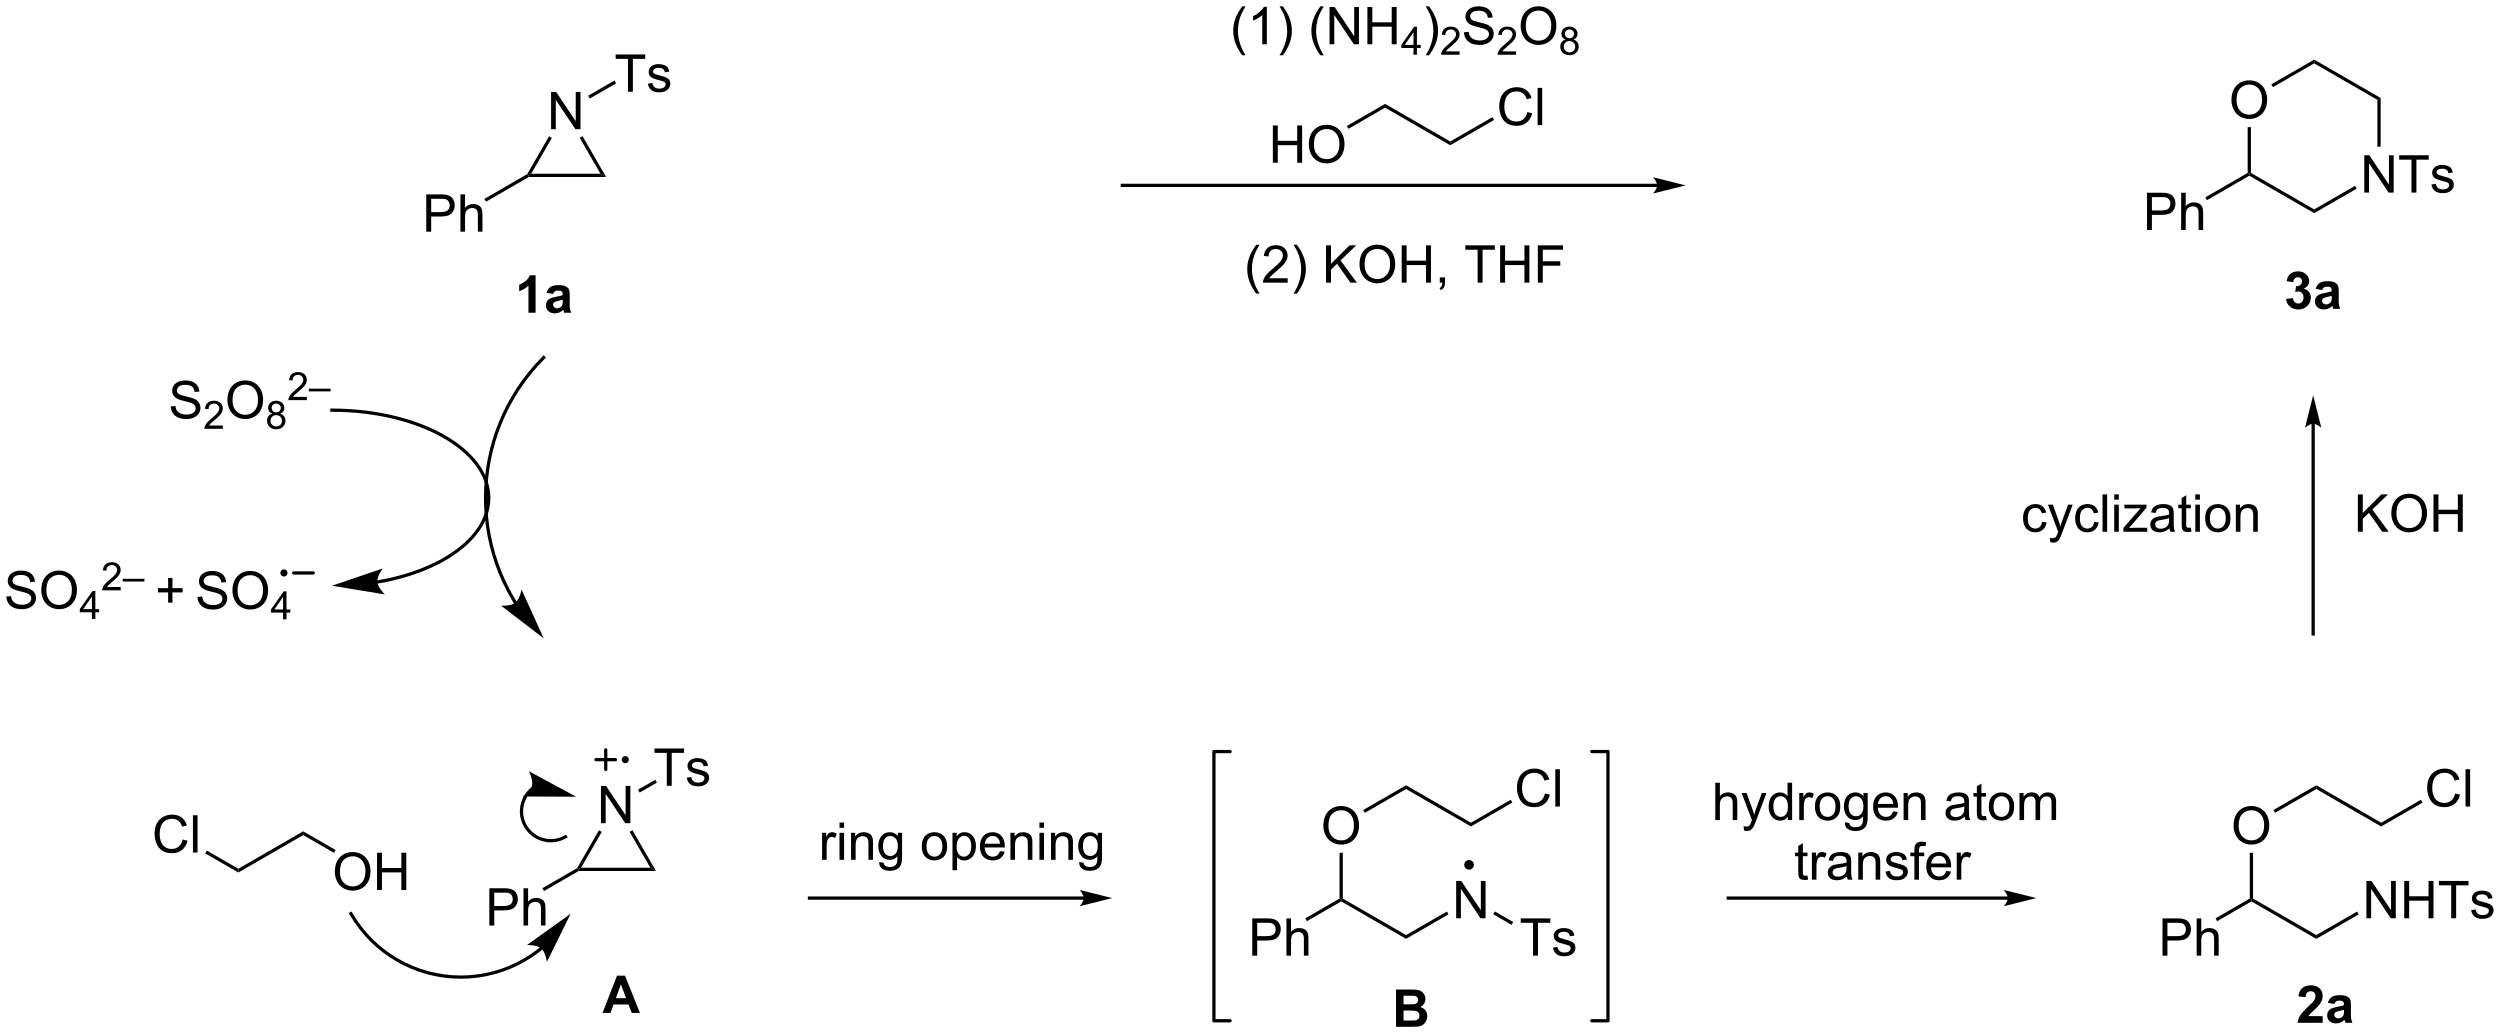 <?xml version="1.0" encoding="UTF-8"?>
<!DOCTYPE svg PUBLIC '-//W3C//DTD SVG 1.0//EN'
          'http://www.w3.org/TR/2001/REC-SVG-20010904/DTD/svg10.dtd'>
<svg stroke-dasharray="none" shape-rendering="auto" xmlns="http://www.w3.org/2000/svg" font-family="'Dialog'" text-rendering="auto" width="1024" fill-opacity="1" color-interpolation="auto" color-rendering="auto" preserveAspectRatio="xMidYMid meet" font-size="12px" viewBox="0 0 1024 424" fill="black" xmlns:xlink="http://www.w3.org/1999/xlink" stroke="black" image-rendering="auto" stroke-miterlimit="10" stroke-linecap="square" stroke-linejoin="miter" font-style="normal" stroke-width="1" height="424" stroke-dashoffset="0" font-weight="normal" stroke-opacity="1"
><!--Generated by the Batik Graphics2D SVG Generator--><defs id="genericDefs"
  /><g
  ><defs id="defs1"
    ><clipPath clipPathUnits="userSpaceOnUse" id="clipPath1"
      ><path d="M1.015 2.057 L395.785 2.057 L395.785 165.208 L1.015 165.208 L1.015 2.057 Z"
      /></clipPath
      ><clipPath clipPathUnits="userSpaceOnUse" id="clipPath2"
      ><path d="M-0.988 21.079 L-0.988 179.694 L382.806 179.694 L382.806 21.079 Z"
      /></clipPath
    ></defs
    ><g transform="scale(2.594,2.594) translate(-1.015,-2.057) matrix(1.029,0,0,1.029,2.031,-19.625)"
    ><path d="M64.421 56.626 L64.421 50.899 L66.583 50.899 Q67.153 50.899 67.452 50.954 Q67.874 51.024 68.158 51.222 Q68.445 51.417 68.619 51.774 Q68.793 52.128 68.793 52.555 Q68.793 53.285 68.327 53.792 Q67.864 54.298 66.648 54.298 L65.179 54.298 L65.179 56.626 L64.421 56.626 ZM65.179 53.62 L66.661 53.62 Q67.395 53.62 67.702 53.347 Q68.012 53.074 68.012 52.579 Q68.012 52.219 67.83 51.964 Q67.648 51.706 67.351 51.626 Q67.161 51.574 66.645 51.574 L65.179 51.574 L65.179 53.62 ZM69.668 56.626 L69.668 50.899 L70.372 50.899 L70.372 52.954 Q70.864 52.383 71.614 52.383 Q72.075 52.383 72.413 52.566 Q72.754 52.745 72.9 53.066 Q73.046 53.386 73.046 53.995 L73.046 56.626 L72.343 56.626 L72.343 53.995 Q72.343 53.469 72.114 53.23 Q71.887 52.988 71.468 52.988 Q71.156 52.988 70.879 53.152 Q70.606 53.313 70.489 53.592 Q70.372 53.868 70.372 54.355 L70.372 56.626 L69.668 56.626 Z" stroke="none" clip-path="url(#clipPath2)"
    /></g
    ><g transform="matrix(2.668,0,0,2.668,2.636,-56.241)"
    ><path d="M73.631 52.042 L73.381 51.609 L79.947 47.818 L80.13 48.001 L80.197 48.251 Z" stroke="none" clip-path="url(#clipPath2)"
    /></g
    ><g transform="matrix(2.668,0,0,2.668,2.636,-56.241)"
    ><path d="M83.615 40.916 L83.615 35.19 L84.393 35.19 L87.401 39.685 L87.401 35.19 L88.128 35.19 L88.128 40.916 L87.349 40.916 L84.341 36.416 L84.341 40.916 L83.615 40.916 Z" stroke="none" clip-path="url(#clipPath2)"
    /></g
    ><g transform="matrix(2.668,0,0,2.668,2.636,-56.241)"
    ><path d="M80.197 48.251 L80.13 48.001 L80.563 47.751 L91.197 47.751 L92.063 48.251 Z" stroke="none" clip-path="url(#clipPath2)"
    /></g
    ><g transform="matrix(2.668,0,0,2.668,2.636,-56.241)"
    ><path d="M92.063 48.251 L91.197 47.751 L88.016 42.24 L88.449 41.99 Z" stroke="none" clip-path="url(#clipPath2)"
    /></g
    ><g transform="matrix(2.668,0,0,2.668,2.636,-56.241)"
    ><path d="M83.306 42 L83.739 42.25 L80.563 47.751 L80.13 48.001 L79.947 47.818 Z" stroke="none" clip-path="url(#clipPath2)"
    /></g
    ><g transform="matrix(2.668,0,0,2.668,2.636,-56.241)"
    ><path d="M95.415 35.166 L95.415 30.114 L93.527 30.114 L93.527 29.44 L98.066 29.44 L98.066 30.114 L96.173 30.114 L96.173 35.166 L95.415 35.166 ZM98.474 33.927 L99.169 33.817 Q99.226 34.237 99.495 34.461 Q99.763 34.682 100.242 34.682 Q100.726 34.682 100.961 34.484 Q101.195 34.286 101.195 34.021 Q101.195 33.784 100.989 33.646 Q100.844 33.552 100.271 33.409 Q99.497 33.213 99.198 33.07 Q98.898 32.927 98.745 32.677 Q98.591 32.424 98.591 32.12 Q98.591 31.841 98.716 31.607 Q98.844 31.369 99.062 31.213 Q99.226 31.091 99.51 31.008 Q99.794 30.924 100.117 30.924 Q100.606 30.924 100.974 31.065 Q101.344 31.206 101.518 31.445 Q101.695 31.685 101.763 32.088 L101.075 32.182 Q101.028 31.862 100.802 31.682 Q100.578 31.502 100.169 31.502 Q99.685 31.502 99.476 31.664 Q99.271 31.823 99.271 32.036 Q99.271 32.174 99.356 32.284 Q99.442 32.396 99.625 32.471 Q99.731 32.51 100.247 32.651 Q100.992 32.849 101.286 32.976 Q101.583 33.104 101.75 33.346 Q101.919 33.588 101.919 33.948 Q101.919 34.299 101.713 34.609 Q101.508 34.919 101.12 35.091 Q100.734 35.26 100.247 35.26 Q99.437 35.26 99.013 34.924 Q98.591 34.588 98.474 33.927 Z" stroke="none" clip-path="url(#clipPath2)"
    /></g
    ><g transform="matrix(2.668,0,0,2.668,2.636,-56.241)"
    ><path d="M89.555 36.208 L89.305 35.775 L93.341 33.445 L93.591 33.878 Z" stroke="none" clip-path="url(#clipPath2)"
    /></g
    ><g transform="matrix(2.668,0,0,2.668,2.636,-56.241)"
    ><path d="M25.226 83.472 L25.942 83.41 Q25.992 83.839 26.177 84.115 Q26.364 84.391 26.755 84.561 Q27.145 84.73 27.633 84.73 Q28.067 84.73 28.398 84.602 Q28.732 84.472 28.893 84.248 Q29.054 84.024 29.054 83.758 Q29.054 83.488 28.898 83.287 Q28.742 83.087 28.383 82.949 Q28.153 82.86 27.364 82.67 Q26.575 82.48 26.258 82.313 Q25.849 82.097 25.645 81.779 Q25.445 81.462 25.445 81.066 Q25.445 80.633 25.69 80.256 Q25.937 79.878 26.409 79.683 Q26.883 79.488 27.461 79.488 Q28.099 79.488 28.583 79.693 Q29.07 79.899 29.33 80.298 Q29.593 80.696 29.614 81.199 L28.888 81.253 Q28.828 80.712 28.489 80.436 Q28.153 80.157 27.492 80.157 Q26.804 80.157 26.489 80.41 Q26.177 80.66 26.177 81.016 Q26.177 81.324 26.398 81.524 Q26.617 81.722 27.541 81.933 Q28.466 82.141 28.81 82.298 Q29.31 82.527 29.547 82.881 Q29.786 83.235 29.786 83.696 Q29.786 84.152 29.523 84.558 Q29.263 84.962 28.77 85.188 Q28.281 85.412 27.669 85.412 Q26.89 85.412 26.364 85.186 Q25.841 84.956 25.541 84.503 Q25.242 84.048 25.226 83.472 Z" stroke="none" clip-path="url(#clipPath2)"
    /></g
    ><g transform="matrix(2.668,0,0,2.668,2.636,-56.241)"
    ><path d="M33.224 86.405 L33.224 86.913 L30.384 86.913 Q30.379 86.722 30.447 86.546 Q30.554 86.257 30.793 85.976 Q31.033 85.695 31.484 85.325 Q32.183 84.751 32.429 84.415 Q32.675 84.079 32.675 83.78 Q32.675 83.468 32.451 83.253 Q32.228 83.036 31.867 83.036 Q31.486 83.036 31.258 83.265 Q31.029 83.493 31.027 83.898 L30.484 83.843 Q30.541 83.236 30.904 82.919 Q31.267 82.601 31.879 82.601 Q32.498 82.601 32.857 82.945 Q33.218 83.286 33.218 83.792 Q33.218 84.05 33.113 84.3 Q33.008 84.548 32.761 84.823 Q32.517 85.099 31.949 85.579 Q31.474 85.978 31.34 86.12 Q31.205 86.263 31.117 86.405 L33.224 86.405 Z" stroke="none" clip-path="url(#clipPath2)"
    /></g
    ><g transform="matrix(2.668,0,0,2.668,2.636,-56.241)"
    ><path d="M33.928 82.524 Q33.928 81.097 34.693 80.292 Q35.459 79.485 36.67 79.485 Q37.462 79.485 38.097 79.865 Q38.735 80.243 39.068 80.92 Q39.404 81.597 39.404 82.456 Q39.404 83.329 39.053 84.016 Q38.701 84.704 38.055 85.058 Q37.412 85.412 36.665 85.412 Q35.857 85.412 35.219 85.022 Q34.584 84.628 34.256 83.954 Q33.928 83.277 33.928 82.524 ZM34.709 82.535 Q34.709 83.571 35.264 84.167 Q35.821 84.761 36.662 84.761 Q37.516 84.761 38.068 84.16 Q38.623 83.558 38.623 82.454 Q38.623 81.753 38.386 81.233 Q38.149 80.712 37.693 80.425 Q37.24 80.136 36.672 80.136 Q35.868 80.136 35.287 80.691 Q34.709 81.243 34.709 82.535 Z" stroke="none" clip-path="url(#clipPath2)"
    /></g
    ><g transform="matrix(2.668,0,0,2.668,2.636,-56.241)"
    ><path d="M40.823 84.583 Q40.495 84.464 40.337 84.241 Q40.178 84.019 40.178 83.708 Q40.178 83.239 40.514 82.921 Q40.852 82.601 41.413 82.601 Q41.975 82.601 42.317 82.927 Q42.661 83.253 42.661 83.722 Q42.661 84.021 42.503 84.243 Q42.346 84.464 42.028 84.583 Q42.423 84.712 42.63 84.999 Q42.837 85.286 42.837 85.685 Q42.837 86.236 42.446 86.612 Q42.057 86.987 41.421 86.987 Q40.786 86.987 40.395 86.611 Q40.007 86.234 40.007 85.671 Q40.007 85.251 40.218 84.97 Q40.43 84.687 40.823 84.583 ZM40.718 83.691 Q40.718 83.995 40.913 84.189 Q41.11 84.382 41.425 84.382 Q41.729 84.382 41.923 84.191 Q42.118 83.997 42.118 83.72 Q42.118 83.429 41.917 83.232 Q41.718 83.034 41.419 83.034 Q41.116 83.034 40.917 83.228 Q40.718 83.421 40.718 83.691 ZM40.548 85.673 Q40.548 85.9 40.655 86.111 Q40.762 86.321 40.973 86.437 Q41.184 86.552 41.426 86.552 Q41.805 86.552 42.051 86.31 Q42.298 86.066 42.298 85.691 Q42.298 85.31 42.044 85.062 Q41.79 84.812 41.409 84.812 Q41.038 84.812 40.792 85.058 Q40.548 85.304 40.548 85.673 Z" stroke="none" clip-path="url(#clipPath2)"
    /></g
    ><g transform="matrix(2.668,0,0,2.668,2.636,-56.241)"
    ><path d="M46.121 82.005 L46.121 82.513 L43.281 82.513 Q43.275 82.322 43.343 82.146 Q43.451 81.857 43.689 81.576 Q43.929 81.294 44.381 80.925 Q45.08 80.351 45.326 80.015 Q45.572 79.679 45.572 79.38 Q45.572 79.068 45.347 78.853 Q45.125 78.636 44.763 78.636 Q44.383 78.636 44.154 78.865 Q43.925 79.093 43.923 79.498 L43.381 79.443 Q43.437 78.835 43.8 78.519 Q44.164 78.201 44.775 78.201 Q45.394 78.201 45.754 78.544 Q46.115 78.886 46.115 79.392 Q46.115 79.65 46.01 79.9 Q45.904 80.148 45.658 80.423 Q45.414 80.699 44.845 81.179 Q44.371 81.578 44.236 81.72 Q44.101 81.863 44.013 82.005 L46.121 82.005 ZM46.425 81.171 L46.425 80.746 L49.762 80.746 L49.762 81.171 L46.425 81.171 Z" stroke="none" clip-path="url(#clipPath2)"
    /></g
    ><g transform="matrix(2.668,0,0,2.668,2.636,-56.241)"
    ><path d="M-0.016 112.664 L0.701 112.601 Q0.75 113.031 0.935 113.307 Q1.122 113.583 1.513 113.752 Q1.904 113.922 2.391 113.922 Q2.825 113.922 3.156 113.794 Q3.49 113.664 3.651 113.44 Q3.812 113.216 3.812 112.95 Q3.812 112.679 3.656 112.479 Q3.5 112.278 3.141 112.14 Q2.912 112.052 2.122 111.862 Q1.333 111.672 1.016 111.505 Q0.607 111.289 0.404 110.971 Q0.203 110.653 0.203 110.257 Q0.203 109.825 0.448 109.448 Q0.695 109.07 1.167 108.875 Q1.641 108.679 2.219 108.679 Q2.857 108.679 3.341 108.885 Q3.828 109.091 4.088 109.489 Q4.352 109.888 4.372 110.39 L3.646 110.445 Q3.586 109.903 3.247 109.627 Q2.912 109.349 2.25 109.349 Q1.562 109.349 1.247 109.601 Q0.935 109.851 0.935 110.208 Q0.935 110.515 1.156 110.716 Q1.375 110.914 2.3 111.125 Q3.224 111.333 3.568 111.489 Q4.068 111.718 4.305 112.073 Q4.544 112.427 4.544 112.888 Q4.544 113.343 4.281 113.75 Q4.021 114.153 3.529 114.38 Q3.039 114.604 2.427 114.604 Q1.648 114.604 1.122 114.377 Q0.599 114.148 0.299 113.695 Q0 113.239 -0.016 112.664 ZM5.349 111.716 Q5.349 110.289 6.115 109.484 Q6.88 108.677 8.091 108.677 Q8.883 108.677 9.518 109.057 Q10.156 109.435 10.49 110.112 Q10.825 110.789 10.825 111.648 Q10.825 112.52 10.474 113.208 Q10.122 113.895 9.477 114.25 Q8.833 114.604 8.086 114.604 Q7.279 114.604 6.641 114.213 Q6.005 113.82 5.677 113.145 Q5.349 112.468 5.349 111.716 ZM6.13 111.726 Q6.13 112.763 6.685 113.359 Q7.242 113.953 8.083 113.953 Q8.938 113.953 9.49 113.351 Q10.044 112.75 10.044 111.645 Q10.044 110.945 9.807 110.424 Q9.57 109.903 9.115 109.617 Q8.662 109.328 8.094 109.328 Q7.289 109.328 6.708 109.882 Q6.13 110.435 6.13 111.726 Z" stroke="none" clip-path="url(#clipPath2)"
    /></g
    ><g transform="matrix(2.668,0,0,2.668,2.636,-56.241)"
    ><path d="M13.123 116.105 L13.123 115.076 L11.26 115.076 L11.26 114.593 L13.221 111.81 L13.65 111.81 L13.65 114.593 L14.23 114.593 L14.23 115.076 L13.65 115.076 L13.65 116.105 L13.123 116.105 ZM13.123 114.593 L13.123 112.656 L11.779 114.593 L13.123 114.593 Z" stroke="none" clip-path="url(#clipPath2)"
    /></g
    ><g transform="matrix(2.668,0,0,2.668,2.636,-56.241)"
    ><path d="M17.542 111.197 L17.542 111.705 L14.702 111.705 Q14.696 111.513 14.765 111.338 Q14.872 111.049 15.11 110.767 Q15.351 110.486 15.802 110.117 Q16.501 109.543 16.747 109.207 Q16.993 108.871 16.993 108.572 Q16.993 108.26 16.768 108.045 Q16.546 107.828 16.185 107.828 Q15.804 107.828 15.575 108.056 Q15.347 108.285 15.345 108.689 L14.802 108.635 Q14.858 108.027 15.222 107.711 Q15.585 107.392 16.196 107.392 Q16.815 107.392 17.175 107.736 Q17.536 108.078 17.536 108.584 Q17.536 108.842 17.431 109.092 Q17.325 109.34 17.079 109.615 Q16.835 109.89 16.267 110.371 Q15.792 110.769 15.657 110.912 Q15.523 111.055 15.435 111.197 L17.542 111.197 ZM17.846 110.363 L17.846 109.937 L21.184 109.937 L21.184 110.363 L17.846 110.363 Z" stroke="none" clip-path="url(#clipPath2)"
    /></g
    ><g transform="matrix(2.668,0,0,2.668,2.636,-56.241)"
    ><path d="M29.333 112.72 L30.049 112.658 Q30.099 113.087 30.284 113.363 Q30.471 113.639 30.862 113.809 Q31.253 113.978 31.74 113.978 Q32.175 113.978 32.505 113.85 Q32.839 113.72 33 113.496 Q33.161 113.272 33.161 113.007 Q33.161 112.736 33.005 112.535 Q32.849 112.335 32.49 112.197 Q32.261 112.108 31.471 111.918 Q30.682 111.728 30.365 111.561 Q29.956 111.345 29.753 111.027 Q29.552 110.71 29.552 110.314 Q29.552 109.882 29.797 109.504 Q30.044 109.126 30.516 108.931 Q30.99 108.736 31.568 108.736 Q32.206 108.736 32.69 108.941 Q33.177 109.147 33.438 109.546 Q33.701 109.944 33.721 110.447 L32.995 110.501 Q32.935 109.96 32.596 109.684 Q32.261 109.405 31.599 109.405 Q30.912 109.405 30.596 109.658 Q30.284 109.908 30.284 110.264 Q30.284 110.572 30.505 110.772 Q30.724 110.97 31.648 111.181 Q32.573 111.389 32.917 111.546 Q33.417 111.775 33.654 112.129 Q33.893 112.483 33.893 112.944 Q33.893 113.4 33.63 113.806 Q33.37 114.21 32.878 114.436 Q32.388 114.66 31.776 114.66 Q30.997 114.66 30.471 114.434 Q29.948 114.204 29.648 113.751 Q29.349 113.296 29.333 112.72 ZM34.698 111.772 Q34.698 110.345 35.464 109.54 Q36.229 108.733 37.44 108.733 Q38.232 108.733 38.867 109.113 Q39.505 109.491 39.839 110.168 Q40.175 110.845 40.175 111.704 Q40.175 112.577 39.823 113.264 Q39.471 113.952 38.826 114.306 Q38.182 114.66 37.435 114.66 Q36.628 114.66 35.99 114.269 Q35.354 113.876 35.026 113.202 Q34.698 112.525 34.698 111.772 ZM35.479 111.783 Q35.479 112.819 36.034 113.415 Q36.591 114.009 37.432 114.009 Q38.286 114.009 38.839 113.408 Q39.393 112.806 39.393 111.702 Q39.393 111.001 39.156 110.481 Q38.919 109.96 38.464 109.673 Q38.011 109.384 37.443 109.384 Q36.638 109.384 36.057 109.939 Q35.479 110.491 35.479 111.783 Z" stroke="none" clip-path="url(#clipPath2)"
    /></g
    ><g transform="matrix(2.668,0,0,2.668,2.636,-56.241)"
    ><path d="M42.472 116.161 L42.472 115.132 L40.609 115.132 L40.609 114.65 L42.57 111.866 L42.999 111.866 L42.999 114.65 L43.58 114.65 L43.58 115.132 L42.999 115.132 L42.999 116.161 L42.472 116.161 ZM42.472 114.65 L42.472 112.712 L41.128 114.65 L42.472 114.65 Z" stroke="none" clip-path="url(#clipPath2)"
    /></g
    ><g transform="matrix(2.668,0,0,2.668,2.636,-56.241)"
    ><path d="M24.823 113.6 L24.823 112.03 L23.263 112.03 L23.263 111.374 L24.823 111.374 L24.823 109.816 L25.487 109.816 L25.487 111.374 L27.044 111.374 L27.044 112.03 L25.487 112.03 L25.487 113.6 L24.823 113.6 Z" stroke="none" clip-path="url(#clipPath2)"
    /></g
    ><g stroke-width="0.5" transform="matrix(2.668,0,0,2.668,2.636,-56.241)" stroke-linejoin="round" stroke-linecap="round"
    ><path fill="none" d="M44.102 109.04 L47.102 109.04" clip-path="url(#clipPath2)"
    /></g
    ><g transform="matrix(2.668,0,0,2.668,2.636,-56.241)"
    ><path d="M42.602 109.34 C42.436 109.34 42.302 109.205 42.302 109.04 C42.302 108.874 42.436 108.74 42.602 108.74 C42.767 108.74 42.902 108.874 42.902 109.04 C42.902 109.205 42.767 109.34 42.602 109.34" stroke="none" clip-path="url(#clipPath2)"
    /></g
    ><g stroke-width="0.5" transform="matrix(2.668,0,0,2.668,2.636,-56.241)" stroke-linejoin="round" stroke-linecap="round"
    ><path fill="none" d="M42.602 109.34 C42.436 109.34 42.302 109.205 42.302 109.04 C42.302 108.874 42.436 108.74 42.602 108.74 C42.767 108.74 42.902 108.874 42.902 109.04 C42.902 109.205 42.767 109.34 42.602 109.34" clip-path="url(#clipPath2)"
    /></g
    ><g transform="matrix(2.668,0,0,2.668,2.636,-56.241)"
    ><path d="M74.137 163.173 L74.137 157.446 L76.298 157.446 Q76.868 157.446 77.168 157.501 Q77.59 157.571 77.874 157.769 Q78.16 157.965 78.335 158.321 Q78.509 158.675 78.509 159.103 Q78.509 159.832 78.043 160.34 Q77.579 160.845 76.363 160.845 L74.894 160.845 L74.894 163.173 L74.137 163.173 ZM74.894 160.168 L76.376 160.168 Q77.111 160.168 77.418 159.894 Q77.728 159.621 77.728 159.126 Q77.728 158.767 77.546 158.511 Q77.363 158.254 77.066 158.173 Q76.876 158.121 76.361 158.121 L74.894 158.121 L74.894 160.168 ZM79.384 163.173 L79.384 157.446 L80.087 157.446 L80.087 159.501 Q80.579 158.931 81.329 158.931 Q81.79 158.931 82.129 159.113 Q82.47 159.293 82.616 159.613 Q82.762 159.933 82.762 160.543 L82.762 163.173 L82.059 163.173 L82.059 160.543 Q82.059 160.017 81.829 159.777 Q81.603 159.535 81.184 159.535 Q80.871 159.535 80.595 159.699 Q80.322 159.86 80.204 160.139 Q80.087 160.415 80.087 160.902 L80.087 163.173 L79.384 163.173 Z" stroke="none" clip-path="url(#clipPath2)"
    /></g
    ><g transform="matrix(2.668,0,0,2.668,2.636,-56.241)"
    ><path d="M82.53 157.872 L82.28 157.439 L87.604 154.365 L87.787 154.548 L87.854 154.798 Z" stroke="none" clip-path="url(#clipPath2)"
    /></g
    ><g transform="matrix(2.668,0,0,2.668,2.636,-56.241)"
    ><path d="M91.272 147.464 L91.272 141.737 L92.05 141.737 L95.058 146.232 L95.058 141.737 L95.785 141.737 L95.785 147.464 L95.006 147.464 L91.998 142.964 L91.998 147.464 L91.272 147.464 Z" stroke="none" clip-path="url(#clipPath2)"
    /></g
    ><g transform="matrix(2.668,0,0,2.668,2.636,-56.241)"
    ><path d="M87.854 154.798 L87.787 154.548 L88.22 154.298 L98.854 154.298 L99.72 154.798 Z" stroke="none" clip-path="url(#clipPath2)"
    /></g
    ><g transform="matrix(2.668,0,0,2.668,2.636,-56.241)"
    ><path d="M99.72 154.798 L98.854 154.298 L95.673 148.787 L96.106 148.537 Z" stroke="none" clip-path="url(#clipPath2)"
    /></g
    ><g transform="matrix(2.668,0,0,2.668,2.636,-56.241)"
    ><path d="M90.963 148.547 L91.397 148.797 L88.22 154.298 L87.787 154.548 L87.604 154.365 Z" stroke="none" clip-path="url(#clipPath2)"
    /></g
    ><g transform="matrix(2.668,0,0,2.668,2.636,-56.241)"
    ><path d="M101.379 141.714 L101.379 136.661 L99.491 136.661 L99.491 135.987 L104.03 135.987 L104.03 136.661 L102.137 136.661 L102.137 141.714 L101.379 141.714 ZM104.438 140.474 L105.133 140.365 Q105.19 140.784 105.458 141.008 Q105.727 141.229 106.206 141.229 Q106.69 141.229 106.924 141.031 Q107.159 140.833 107.159 140.568 Q107.159 140.331 106.953 140.193 Q106.807 140.099 106.234 139.956 Q105.461 139.761 105.162 139.617 Q104.862 139.474 104.708 139.224 Q104.555 138.971 104.555 138.667 Q104.555 138.388 104.68 138.154 Q104.807 137.917 105.026 137.761 Q105.19 137.638 105.474 137.555 Q105.758 137.471 106.081 137.471 Q106.57 137.471 106.938 137.612 Q107.307 137.753 107.482 137.992 Q107.659 138.232 107.727 138.636 L107.039 138.729 Q106.992 138.409 106.766 138.229 Q106.542 138.049 106.133 138.049 Q105.648 138.049 105.44 138.211 Q105.234 138.37 105.234 138.583 Q105.234 138.721 105.32 138.831 Q105.406 138.943 105.589 139.018 Q105.695 139.057 106.211 139.198 Q106.956 139.396 107.25 139.524 Q107.547 139.651 107.714 139.893 Q107.883 140.136 107.883 140.495 Q107.883 140.846 107.677 141.156 Q107.471 141.466 107.083 141.638 Q106.698 141.807 106.211 141.807 Q105.401 141.807 104.977 141.471 Q104.555 141.136 104.438 140.474 Z" stroke="none" clip-path="url(#clipPath2)"
    /></g
    ><g transform="matrix(2.668,0,0,2.668,2.636,-56.241)"
    ><path d="M97.212 142.756 L96.962 142.322 L99.606 140.796 L99.856 141.229 Z" stroke="none" clip-path="url(#clipPath2)"
    /></g
    ><g stroke-width="0.5" transform="matrix(2.668,0,0,2.668,2.636,-56.241)" stroke-linejoin="round" stroke-linecap="round"
    ><path fill="none" d="M90.507 137.705 L93.507 137.705 M92.007 136.205 L92.007 139.205" clip-path="url(#clipPath2)"
    /></g
    ><g transform="matrix(2.668,0,0,2.668,2.636,-56.241)"
    ><path d="M95.007 138.005 C94.841 138.005 94.707 137.871 94.707 137.705 C94.707 137.54 94.841 137.405 95.007 137.405 C95.172 137.405 95.306 137.54 95.306 137.705 C95.306 137.871 95.172 138.005 95.007 138.005" stroke="none" clip-path="url(#clipPath2)"
    /></g
    ><g stroke-width="0.5" transform="matrix(2.668,0,0,2.668,2.636,-56.241)" stroke-linejoin="round" stroke-linecap="round"
    ><path fill="none" d="M95.007 138.005 C94.841 138.005 94.707 137.871 94.707 137.705 C94.707 137.54 94.841 137.405 95.007 137.405 C95.172 137.405 95.306 137.54 95.306 137.705 C95.306 137.871 95.172 138.005 95.007 138.005" clip-path="url(#clipPath2)"
    /></g
    ><g transform="matrix(2.668,0,0,2.668,2.636,-56.241)"
    ><path d="M35.599 155.031 L35.599 154.454 L45.558 148.704 L45.558 149.281 Z" stroke="none" clip-path="url(#clipPath2)"
    /></g
    ><g transform="matrix(2.668,0,0,2.668,2.636,-56.241)"
    ><path d="M27.048 149.96 L27.806 150.15 Q27.569 151.085 26.949 151.577 Q26.329 152.067 25.436 152.067 Q24.509 152.067 23.928 151.689 Q23.35 151.311 23.045 150.598 Q22.743 149.882 22.743 149.061 Q22.743 148.166 23.084 147.501 Q23.428 146.835 24.058 146.488 Q24.688 146.142 25.446 146.142 Q26.306 146.142 26.892 146.58 Q27.477 147.017 27.709 147.811 L26.962 147.986 Q26.764 147.361 26.384 147.077 Q26.006 146.791 25.431 146.791 Q24.772 146.791 24.326 147.108 Q23.884 147.423 23.704 147.957 Q23.524 148.491 23.524 149.056 Q23.524 149.788 23.738 150.332 Q23.951 150.876 24.399 151.147 Q24.85 151.416 25.373 151.416 Q26.009 151.416 26.449 151.048 Q26.892 150.681 27.048 149.96 ZM28.635 151.968 L28.635 146.241 L29.338 146.241 L29.338 151.968 L28.635 151.968 Z" stroke="none" clip-path="url(#clipPath2)"
    /></g
    ><g transform="matrix(2.668,0,0,2.668,2.636,-56.241)"
    ><path d="M35.599 154.454 L35.599 155.031 L30.516 152.096 L30.766 151.663 Z" stroke="none" clip-path="url(#clipPath2)"
    /></g
    ><g transform="matrix(2.668,0,0,2.668,2.636,-56.241)"
    ><path d="M50.419 154.929 Q50.419 153.501 51.185 152.697 Q51.95 151.889 53.161 151.889 Q53.953 151.889 54.589 152.27 Q55.227 152.647 55.56 153.324 Q55.896 154.001 55.896 154.861 Q55.896 155.733 55.544 156.421 Q55.193 157.108 54.547 157.462 Q53.904 157.817 53.156 157.817 Q52.349 157.817 51.711 157.426 Q51.075 157.033 50.747 156.358 Q50.419 155.681 50.419 154.929 ZM51.2 154.939 Q51.2 155.975 51.755 156.572 Q52.312 157.166 53.154 157.166 Q54.008 157.166 54.56 156.564 Q55.114 155.962 55.114 154.858 Q55.114 154.158 54.878 153.637 Q54.641 153.116 54.185 152.83 Q53.732 152.541 53.164 152.541 Q52.359 152.541 51.779 153.095 Q51.2 153.647 51.2 154.939 ZM56.895 157.718 L56.895 151.991 L57.652 151.991 L57.652 154.343 L60.629 154.343 L60.629 151.991 L61.387 151.991 L61.387 157.718 L60.629 157.718 L60.629 155.017 L57.652 155.017 L57.652 157.718 L56.895 157.718 Z" stroke="none" clip-path="url(#clipPath2)"
    /></g
    ><g transform="matrix(2.668,0,0,2.668,2.636,-56.241)"
    ><path d="M45.558 149.281 L45.558 148.704 L50.535 151.577 L50.285 152.01 Z" stroke="none" clip-path="url(#clipPath2)"
    /></g
    ><g transform="matrix(2.668,0,0,2.668,2.636,-56.241)"
    ><path d="M81.094 141.594 L81.093 141.594 L81.097 141.592 L81.093 141.595 C81.058 141.616 81.024 141.637 80.99 141.659 C80.921 141.703 80.855 141.749 80.79 141.796 C80.659 141.89 80.536 141.989 80.417 142.094 C80.181 142.304 79.969 142.534 79.783 142.78 C79.411 143.272 79.142 143.829 78.985 144.417 C78.669 145.594 78.805 146.888 79.459 148.022 C80.114 149.156 81.168 149.92 82.345 150.236 C83.521 150.551 84.816 150.415 85.949 149.761 L86.166 149.636 L85.916 149.203 L85.7 149.327 C84.681 149.916 83.522 150.033 82.474 149.752 C81.425 149.471 80.481 148.791 79.892 147.772 C79.304 146.753 79.187 145.595 79.468 144.546 C79.608 144.021 79.849 143.522 80.182 143.082 C80.348 142.862 80.538 142.656 80.749 142.468 C80.855 142.375 80.966 142.285 81.083 142.201 C81.141 142.16 81.201 142.119 81.261 142.079 C81.292 142.059 81.322 142.04 81.354 142.021 L81.357 142.019 L81.357 142.019 L81.363 142.015 L81.574 141.88 L81.305 141.459 L81.094 141.594 ZM87.472 143.396 L80.213 139.482 C80.213 139.482 80.904 140.819 80.688 141.667 C80.472 142.515 79.225 143.358 79.225 143.358 Z" stroke="none" clip-path="url(#clipPath2)"
    /></g
    ><g transform="matrix(2.668,0,0,2.668,2.636,-56.241)"
    ><path d="M191.264 167.8 L191.264 162.073 L193.426 162.073 Q193.996 162.073 194.295 162.128 Q194.717 162.198 195.001 162.396 Q195.288 162.592 195.462 162.948 Q195.637 163.303 195.637 163.73 Q195.637 164.459 195.17 164.967 Q194.707 165.472 193.491 165.472 L192.022 165.472 L192.022 167.8 L191.264 167.8 ZM192.022 164.795 L193.504 164.795 Q194.238 164.795 194.545 164.521 Q194.855 164.248 194.855 163.753 Q194.855 163.394 194.673 163.138 Q194.491 162.881 194.194 162.8 Q194.004 162.748 193.488 162.748 L192.022 162.748 L192.022 164.795 ZM196.512 167.8 L196.512 162.073 L197.215 162.073 L197.215 164.128 Q197.707 163.558 198.457 163.558 Q198.918 163.558 199.256 163.74 Q199.597 163.92 199.743 164.24 Q199.889 164.56 199.889 165.17 L199.889 167.8 L199.186 167.8 L199.186 165.17 Q199.186 164.644 198.957 164.404 Q198.73 164.162 198.311 164.162 Q197.999 164.162 197.722 164.326 Q197.449 164.487 197.332 164.766 Q197.215 165.042 197.215 165.529 L197.215 167.8 L196.512 167.8 Z" stroke="none" clip-path="url(#clipPath2)"
    /></g
    ><g transform="matrix(2.668,0,0,2.668,2.636,-56.241)"
    ><path d="M199.657 162.499 L199.407 162.066 L204.665 159.031 L204.915 159.175 L204.915 159.464 Z" stroke="none" clip-path="url(#clipPath2)"
    /></g
    ><g transform="matrix(2.668,0,0,2.668,2.636,-56.241)"
    ><path d="M204.915 159.464 L204.915 159.175 L205.165 159.031 L214.874 164.636 L214.874 165.214 Z" stroke="none" clip-path="url(#clipPath2)"
    /></g
    ><g transform="matrix(2.668,0,0,2.668,2.636,-56.241)"
    ><path d="M202.178 147.861 Q202.178 146.434 202.944 145.629 Q203.709 144.822 204.92 144.822 Q205.712 144.822 206.347 145.202 Q206.985 145.58 207.319 146.257 Q207.655 146.934 207.655 147.793 Q207.655 148.666 207.303 149.353 Q206.951 150.041 206.305 150.395 Q205.662 150.749 204.915 150.749 Q204.108 150.749 203.47 150.358 Q202.834 149.965 202.506 149.291 Q202.178 148.613 202.178 147.861 ZM202.959 147.871 Q202.959 148.908 203.514 149.504 Q204.071 150.098 204.912 150.098 Q205.767 150.098 206.319 149.496 Q206.873 148.895 206.873 147.791 Q206.873 147.09 206.636 146.569 Q206.399 146.048 205.944 145.762 Q205.49 145.473 204.923 145.473 Q204.118 145.473 203.537 146.028 Q202.959 146.58 202.959 147.871 Z" stroke="none" clip-path="url(#clipPath2)"
    /></g
    ><g transform="matrix(2.668,0,0,2.668,2.636,-56.241)"
    ><path d="M205.165 159.031 L204.915 159.175 L204.665 159.031 L204.665 152.001 L205.165 152.001 Z" stroke="none" clip-path="url(#clipPath2)"
    /></g
    ><g transform="matrix(2.668,0,0,2.668,2.636,-56.241)"
    ><path d="M208.547 145.867 L208.297 145.434 L214.874 141.636 L214.874 142.214 Z" stroke="none" clip-path="url(#clipPath2)"
    /></g
    ><g transform="matrix(2.668,0,0,2.668,2.636,-56.241)"
    ><path d="M214.874 142.214 L214.874 141.636 L224.833 147.386 L224.833 147.964 Z" stroke="none" clip-path="url(#clipPath2)"
    /></g
    ><g transform="matrix(2.668,0,0,2.668,2.636,-56.241)"
    ><path d="M236.201 142.892 L236.959 143.082 Q236.722 144.017 236.102 144.509 Q235.482 144.999 234.589 144.999 Q233.662 144.999 233.081 144.621 Q232.503 144.244 232.198 143.53 Q231.896 142.814 231.896 141.994 Q231.896 141.098 232.237 140.434 Q232.581 139.767 233.211 139.421 Q233.842 139.074 234.599 139.074 Q235.459 139.074 236.045 139.512 Q236.631 139.949 236.862 140.744 L236.115 140.918 Q235.917 140.293 235.537 140.009 Q235.159 139.723 234.584 139.723 Q233.925 139.723 233.48 140.041 Q233.037 140.356 232.857 140.889 Q232.678 141.423 232.678 141.988 Q232.678 142.72 232.891 143.264 Q233.105 143.809 233.553 144.08 Q234.003 144.348 234.526 144.348 Q235.162 144.348 235.602 143.981 Q236.045 143.613 236.201 142.892 ZM237.788 144.9 L237.788 139.173 L238.491 139.173 L238.491 144.9 L237.788 144.9 Z" stroke="none" clip-path="url(#clipPath2)"
    /></g
    ><g transform="matrix(2.668,0,0,2.668,2.636,-56.241)"
    ><path d="M224.833 147.964 L224.833 147.386 L230.941 143.86 L231.191 144.293 Z" stroke="none" clip-path="url(#clipPath2)"
    /></g
    ><g transform="matrix(2.668,0,0,2.668,2.636,-56.241)"
    ><path d="M222.568 162.05 L222.568 156.323 L223.346 156.323 L226.354 160.818 L226.354 156.323 L227.081 156.323 L227.081 162.05 L226.302 162.05 L223.294 157.55 L223.294 162.05 L222.568 162.05 Z" stroke="none" clip-path="url(#clipPath2)"
    /></g
    ><g transform="matrix(2.668,0,0,2.668,2.636,-56.241)"
    ><path d="M214.874 165.214 L214.874 164.636 L221.143 161.017 L221.393 161.45 Z" stroke="none" clip-path="url(#clipPath2)"
    /></g
    ><g transform="matrix(2.668,0,0,2.668,2.636,-56.241)"
    ><path d="M328.622 56.394 L328.622 50.667 L330.783 50.667 Q331.353 50.667 331.653 50.722 Q332.075 50.792 332.358 50.99 Q332.645 51.185 332.819 51.542 Q332.994 51.896 332.994 52.323 Q332.994 53.053 332.528 53.56 Q332.064 54.066 330.848 54.066 L329.379 54.066 L329.379 56.394 L328.622 56.394 ZM329.379 53.388 L330.861 53.388 Q331.596 53.388 331.903 53.115 Q332.213 52.842 332.213 52.347 Q332.213 51.987 332.03 51.732 Q331.848 51.474 331.551 51.394 Q331.361 51.342 330.846 51.342 L329.379 51.342 L329.379 53.388 ZM333.869 56.394 L333.869 50.667 L334.572 50.667 L334.572 52.722 Q335.064 52.151 335.814 52.151 Q336.275 52.151 336.614 52.334 Q336.955 52.513 337.101 52.834 Q337.247 53.154 337.247 53.763 L337.247 56.394 L336.543 56.394 L336.543 53.763 Q336.543 53.237 336.314 52.998 Q336.088 52.756 335.668 52.756 Q335.356 52.756 335.08 52.92 Q334.806 53.081 334.689 53.36 Q334.572 53.636 334.572 54.123 L334.572 56.394 L333.869 56.394 Z" stroke="none" clip-path="url(#clipPath2)"
    /></g
    ><g transform="matrix(2.668,0,0,2.668,2.636,-56.241)"
    ><path d="M337.831 51.81 L337.581 51.377 L344.081 47.624 L344.331 47.769 L344.331 48.057 Z" stroke="none" clip-path="url(#clipPath2)"
    /></g
    ><g transform="matrix(2.668,0,0,2.668,2.636,-56.241)"
    ><path d="M361.984 50.644 L361.984 44.917 L362.762 44.917 L365.77 49.412 L365.77 44.917 L366.497 44.917 L366.497 50.644 L365.718 50.644 L362.71 46.144 L362.71 50.644 L361.984 50.644 ZM369.227 50.644 L369.227 45.592 L367.339 45.592 L367.339 44.917 L371.878 44.917 L371.878 45.592 L369.985 45.592 L369.985 50.644 L369.227 50.644 ZM372.286 49.404 L372.981 49.295 Q373.038 49.714 373.307 49.938 Q373.575 50.159 374.054 50.159 Q374.538 50.159 374.773 49.961 Q375.007 49.763 375.007 49.498 Q375.007 49.261 374.801 49.123 Q374.656 49.029 374.083 48.886 Q373.309 48.691 373.01 48.547 Q372.71 48.404 372.557 48.154 Q372.403 47.901 372.403 47.597 Q372.403 47.318 372.528 47.084 Q372.656 46.847 372.874 46.691 Q373.038 46.568 373.322 46.485 Q373.606 46.401 373.929 46.401 Q374.419 46.401 374.786 46.542 Q375.156 46.683 375.33 46.922 Q375.507 47.162 375.575 47.566 L374.887 47.659 Q374.841 47.339 374.614 47.159 Q374.39 46.98 373.981 46.98 Q373.497 46.98 373.288 47.141 Q373.083 47.3 373.083 47.513 Q373.083 47.651 373.169 47.761 Q373.255 47.873 373.437 47.948 Q373.544 47.987 374.059 48.128 Q374.804 48.326 375.098 48.453 Q375.395 48.581 375.562 48.823 Q375.731 49.066 375.731 49.425 Q375.731 49.776 375.525 50.086 Q375.32 50.396 374.932 50.568 Q374.546 50.737 374.059 50.737 Q373.249 50.737 372.825 50.401 Q372.403 50.066 372.286 49.404 Z" stroke="none" clip-path="url(#clipPath2)"
    /></g
    ><g transform="matrix(2.668,0,0,2.668,2.636,-56.241)"
    ><path d="M341.594 36.455 Q341.594 35.028 342.359 34.223 Q343.125 33.416 344.336 33.416 Q345.128 33.416 345.763 33.796 Q346.401 34.173 346.734 34.85 Q347.07 35.528 347.07 36.387 Q347.07 37.259 346.719 37.947 Q346.367 38.634 345.721 38.988 Q345.078 39.343 344.331 39.343 Q343.523 39.343 342.885 38.952 Q342.25 38.559 341.922 37.884 Q341.594 37.207 341.594 36.455 ZM342.375 36.465 Q342.375 37.501 342.93 38.098 Q343.487 38.691 344.328 38.691 Q345.182 38.691 345.734 38.09 Q346.289 37.488 346.289 36.384 Q346.289 35.684 346.052 35.163 Q345.815 34.642 345.359 34.356 Q344.906 34.066 344.339 34.066 Q343.534 34.066 342.953 34.621 Q342.375 35.173 342.375 36.465 Z" stroke="none" clip-path="url(#clipPath2)"
    /></g
    ><g transform="matrix(2.668,0,0,2.668,2.636,-56.241)"
    ><path d="M344.331 48.057 L344.331 47.769 L344.581 47.624 L354.29 53.23 L354.29 53.807 Z" stroke="none" clip-path="url(#clipPath2)"
    /></g
    ><g transform="matrix(2.668,0,0,2.668,2.636,-56.241)"
    ><path d="M354.29 53.807 L354.29 53.23 L360.559 49.611 L360.809 50.044 Z" stroke="none" clip-path="url(#clipPath2)"
    /></g
    ><g transform="matrix(2.668,0,0,2.668,2.636,-56.241)"
    ><path d="M364.499 43.609 L363.999 43.609 L363.999 36.413 L364.499 36.124 Z" stroke="none" clip-path="url(#clipPath2)"
    /></g
    ><g transform="matrix(2.668,0,0,2.668,2.636,-56.241)"
    ><path d="M364.499 36.124 L363.999 36.413 L354.29 30.807 L354.29 30.23 Z" stroke="none" clip-path="url(#clipPath2)"
    /></g
    ><g transform="matrix(2.668,0,0,2.668,2.636,-56.241)"
    ><path d="M354.29 30.23 L354.29 30.807 L347.963 34.46 L347.713 34.027 Z" stroke="none" clip-path="url(#clipPath2)"
    /></g
    ><g transform="matrix(2.668,0,0,2.668,2.636,-56.241)"
    ><path d="M344.081 40.595 L344.581 40.595 L344.581 47.624 L344.331 47.769 L344.081 47.624 Z" stroke="none" clip-path="url(#clipPath2)"
    /></g
    ><g transform="matrix(2.668,0,0,2.668,2.636,-56.241)"
    ><path d="M360.998 102.71 L360.998 96.983 L361.756 96.983 L361.756 99.822 L364.599 96.983 L365.628 96.983 L363.224 99.303 L365.732 102.71 L364.732 102.71 L362.693 99.811 L361.756 100.725 L361.756 102.71 L360.998 102.71 ZM366.136 99.921 Q366.136 98.493 366.902 97.689 Q367.667 96.882 368.878 96.882 Q369.67 96.882 370.305 97.262 Q370.943 97.639 371.277 98.316 Q371.613 98.993 371.613 99.853 Q371.613 100.725 371.261 101.413 Q370.909 102.1 370.264 102.454 Q369.62 102.809 368.873 102.809 Q368.066 102.809 367.428 102.418 Q366.792 102.025 366.464 101.35 Q366.136 100.673 366.136 99.921 ZM366.917 99.931 Q366.917 100.967 367.472 101.564 Q368.029 102.157 368.87 102.157 Q369.724 102.157 370.277 101.556 Q370.831 100.954 370.831 99.85 Q370.831 99.15 370.594 98.629 Q370.357 98.108 369.902 97.822 Q369.449 97.532 368.881 97.532 Q368.076 97.532 367.495 98.087 Q366.917 98.639 366.917 99.931 ZM372.611 102.71 L372.611 96.983 L373.369 96.983 L373.369 99.335 L376.346 99.335 L376.346 96.983 L377.103 96.983 L377.103 102.71 L376.346 102.71 L376.346 100.009 L373.369 100.009 L373.369 102.71 L372.611 102.71 Z" stroke="none" clip-path="url(#clipPath2)"
    /></g
    ><g transform="matrix(2.668,0,0,2.668,2.636,-56.241)"
    ><path d="M312.521 101.189 L313.214 101.28 Q313.099 101.993 312.633 102.4 Q312.167 102.803 311.487 102.803 Q310.635 102.803 310.117 102.246 Q309.599 101.689 309.599 100.65 Q309.599 99.978 309.82 99.475 Q310.044 98.97 310.5 98.72 Q310.956 98.467 311.49 98.467 Q312.167 98.467 312.596 98.809 Q313.026 99.15 313.146 99.78 L312.464 99.884 Q312.365 99.467 312.117 99.257 Q311.87 99.046 311.518 99.046 Q310.987 99.046 310.654 99.426 Q310.323 99.806 310.323 100.632 Q310.323 101.467 310.643 101.848 Q310.964 102.225 311.479 102.225 Q311.893 102.225 312.169 101.973 Q312.448 101.717 312.521 101.189 ZM313.784 104.309 L313.706 103.647 Q313.935 103.71 314.107 103.71 Q314.341 103.71 314.482 103.632 Q314.622 103.553 314.714 103.413 Q314.779 103.309 314.927 102.889 Q314.948 102.832 314.99 102.717 L313.417 98.561 L314.174 98.561 L315.036 100.962 Q315.206 101.421 315.339 101.923 Q315.458 101.439 315.628 100.978 L316.513 98.561 L317.216 98.561 L315.638 102.78 Q315.385 103.465 315.245 103.723 Q315.057 104.069 314.815 104.23 Q314.573 104.394 314.237 104.394 Q314.034 104.394 313.784 104.309 ZM320.521 101.189 L321.214 101.28 Q321.099 101.993 320.633 102.4 Q320.167 102.803 319.487 102.803 Q318.635 102.803 318.117 102.246 Q317.599 101.689 317.599 100.65 Q317.599 99.978 317.82 99.475 Q318.044 98.97 318.5 98.72 Q318.956 98.467 319.49 98.467 Q320.167 98.467 320.596 98.809 Q321.026 99.15 321.146 99.78 L320.464 99.884 Q320.365 99.467 320.117 99.257 Q319.87 99.046 319.518 99.046 Q318.987 99.046 318.654 99.426 Q318.323 99.806 318.323 100.632 Q318.323 101.467 318.643 101.848 Q318.964 102.225 319.479 102.225 Q319.893 102.225 320.169 101.973 Q320.448 101.717 320.521 101.189 ZM321.799 102.71 L321.799 96.983 L322.503 96.983 L322.503 102.71 L321.799 102.71 ZM323.595 97.79 L323.595 96.983 L324.298 96.983 L324.298 97.79 L323.595 97.79 ZM323.595 102.71 L323.595 98.561 L324.298 98.561 L324.298 102.71 L323.595 102.71 ZM324.997 102.71 L324.997 102.139 L327.638 99.108 Q327.19 99.132 326.846 99.132 L325.154 99.132 L325.154 98.561 L328.544 98.561 L328.544 99.025 L326.299 101.657 L325.865 102.139 Q326.339 102.103 326.753 102.103 L328.669 102.103 L328.669 102.71 L324.997 102.71 ZM332.075 102.197 Q331.685 102.53 331.323 102.668 Q330.964 102.803 330.549 102.803 Q329.865 102.803 329.497 102.47 Q329.13 102.134 329.13 101.616 Q329.13 101.311 329.268 101.059 Q329.409 100.806 329.633 100.655 Q329.857 100.501 330.138 100.423 Q330.346 100.368 330.763 100.319 Q331.615 100.217 332.018 100.077 Q332.021 99.931 332.021 99.892 Q332.021 99.462 331.823 99.288 Q331.552 99.048 331.021 99.048 Q330.526 99.048 330.289 99.223 Q330.052 99.397 329.94 99.837 L329.253 99.743 Q329.346 99.303 329.56 99.032 Q329.776 98.759 330.182 98.613 Q330.589 98.467 331.122 98.467 Q331.654 98.467 331.984 98.592 Q332.318 98.717 332.474 98.907 Q332.63 99.095 332.693 99.384 Q332.729 99.564 332.729 100.032 L332.729 100.97 Q332.729 101.952 332.773 102.212 Q332.818 102.47 332.95 102.71 L332.216 102.71 Q332.107 102.491 332.075 102.197 ZM332.018 100.626 Q331.635 100.782 330.87 100.892 Q330.435 100.954 330.255 101.032 Q330.075 101.111 329.976 101.262 Q329.88 101.413 329.88 101.595 Q329.88 101.876 330.094 102.064 Q330.307 102.251 330.716 102.251 Q331.122 102.251 331.437 102.074 Q331.755 101.897 331.904 101.587 Q332.018 101.35 332.018 100.884 L332.018 100.626 ZM335.353 102.079 L335.454 102.702 Q335.158 102.764 334.923 102.764 Q334.54 102.764 334.329 102.644 Q334.118 102.522 334.033 102.324 Q333.947 102.126 333.947 101.493 L333.947 99.108 L333.431 99.108 L333.431 98.561 L333.947 98.561 L333.947 97.532 L334.647 97.111 L334.647 98.561 L335.353 98.561 L335.353 99.108 L334.647 99.108 L334.647 101.532 Q334.647 101.835 334.683 101.921 Q334.72 102.007 334.803 102.059 Q334.889 102.108 335.046 102.108 Q335.163 102.108 335.353 102.079 ZM336.044 97.79 L336.044 96.983 L336.747 96.983 L336.747 97.79 L336.044 97.79 ZM336.044 102.71 L336.044 98.561 L336.747 98.561 L336.747 102.71 L336.044 102.71 ZM337.556 100.634 Q337.556 99.483 338.197 98.928 Q338.733 98.467 339.501 98.467 Q340.358 98.467 340.9 99.027 Q341.444 99.587 341.444 100.577 Q341.444 101.376 341.202 101.837 Q340.962 102.296 340.504 102.551 Q340.046 102.803 339.501 102.803 Q338.632 102.803 338.092 102.246 Q337.556 101.686 337.556 100.634 ZM338.28 100.634 Q338.28 101.431 338.626 101.829 Q338.975 102.225 339.501 102.225 Q340.025 102.225 340.371 101.827 Q340.72 101.428 340.72 100.611 Q340.72 99.842 340.371 99.447 Q340.022 99.048 339.501 99.048 Q338.975 99.048 338.626 99.444 Q338.28 99.837 338.28 100.634 ZM342.268 102.71 L342.268 98.561 L342.901 98.561 L342.901 99.15 Q343.357 98.467 344.221 98.467 Q344.596 98.467 344.909 98.603 Q345.224 98.736 345.38 98.954 Q345.536 99.173 345.599 99.475 Q345.638 99.671 345.638 100.157 L345.638 102.71 L344.935 102.71 L344.935 100.186 Q344.935 99.757 344.851 99.543 Q344.771 99.329 344.562 99.204 Q344.354 99.077 344.073 99.077 Q343.622 99.077 343.297 99.363 Q342.971 99.647 342.971 100.444 L342.971 102.71 L342.268 102.71 Z" stroke="none" clip-path="url(#clipPath2)"
    /></g
    ><g transform="matrix(2.668,0,0,2.668,2.636,-56.241)"
    ><path d="M81.237 69.091 L80.141 69.091 L80.141 64.954 Q79.539 65.516 78.721 65.787 L78.721 64.789 Q79.151 64.649 79.654 64.258 Q80.159 63.865 80.346 63.342 L81.237 63.342 L81.237 69.091 ZM83.934 66.209 L82.936 66.029 Q83.106 65.427 83.514 65.138 Q83.926 64.849 84.733 64.849 Q85.468 64.849 85.827 65.024 Q86.186 65.196 86.332 65.464 Q86.481 65.732 86.481 66.446 L86.468 67.727 Q86.468 68.274 86.52 68.534 Q86.574 68.795 86.718 69.091 L85.632 69.091 Q85.59 68.982 85.527 68.766 Q85.499 68.67 85.488 68.638 Q85.207 68.912 84.887 69.05 Q84.567 69.185 84.202 69.185 Q83.561 69.185 83.192 68.839 Q82.824 68.49 82.824 67.959 Q82.824 67.607 82.991 67.331 Q83.16 67.055 83.462 66.909 Q83.764 66.763 84.335 66.654 Q85.106 66.508 85.402 66.383 L85.402 66.274 Q85.402 65.959 85.246 65.823 Q85.09 65.688 84.655 65.688 Q84.363 65.688 84.199 65.805 Q84.035 65.92 83.934 66.209 ZM85.402 67.099 Q85.192 67.17 84.733 67.269 Q84.277 67.365 84.137 67.459 Q83.921 67.61 83.921 67.844 Q83.921 68.076 84.093 68.245 Q84.264 68.412 84.53 68.412 Q84.827 68.412 85.098 68.216 Q85.296 68.068 85.358 67.852 Q85.402 67.711 85.402 67.318 L85.402 67.099 Z" stroke="none" clip-path="url(#clipPath2)"
    /></g
    ><g transform="matrix(2.668,0,0,2.668,2.636,-56.241)"
    ><path d="M349.975 66.972 L351.038 66.844 Q351.087 67.25 351.308 67.467 Q351.532 67.68 351.85 67.68 Q352.188 67.68 352.42 67.422 Q352.655 67.165 352.655 66.727 Q352.655 66.313 352.431 66.071 Q352.209 65.829 351.889 65.829 Q351.678 65.829 351.384 65.909 L351.506 65.016 Q351.952 65.026 352.186 64.823 Q352.42 64.618 352.42 64.276 Q352.42 63.987 352.248 63.816 Q352.077 63.644 351.79 63.644 Q351.509 63.644 351.308 63.839 Q351.11 64.034 351.069 64.409 L350.056 64.237 Q350.163 63.719 350.373 63.409 Q350.587 63.097 350.967 62.92 Q351.35 62.743 351.821 62.743 Q352.631 62.743 353.118 63.258 Q353.522 63.68 353.522 64.211 Q353.522 64.964 352.696 65.415 Q353.188 65.519 353.483 65.886 Q353.78 66.253 353.78 66.774 Q353.78 67.526 353.228 68.06 Q352.678 68.592 351.858 68.592 Q351.079 68.592 350.566 68.144 Q350.056 67.696 349.975 66.972 ZM355.518 65.61 L354.521 65.43 Q354.69 64.829 355.099 64.54 Q355.51 64.25 356.317 64.25 Q357.052 64.25 357.411 64.425 Q357.771 64.597 357.916 64.865 Q358.065 65.133 358.065 65.847 L358.052 67.128 Q358.052 67.675 358.104 67.935 Q358.159 68.196 358.302 68.493 L357.216 68.493 Q357.174 68.383 357.112 68.167 Q357.083 68.071 357.073 68.04 Q356.791 68.313 356.471 68.451 Q356.151 68.586 355.786 68.586 Q355.146 68.586 354.776 68.24 Q354.409 67.891 354.409 67.36 Q354.409 67.008 354.575 66.732 Q354.745 66.456 355.047 66.31 Q355.349 66.165 355.919 66.055 Q356.69 65.909 356.987 65.784 L356.987 65.675 Q356.987 65.36 356.83 65.224 Q356.674 65.089 356.239 65.089 Q355.948 65.089 355.784 65.206 Q355.62 65.321 355.518 65.61 ZM356.987 66.5 Q356.776 66.571 356.317 66.67 Q355.862 66.766 355.721 66.86 Q355.505 67.011 355.505 67.245 Q355.505 67.477 355.677 67.646 Q355.849 67.813 356.114 67.813 Q356.411 67.813 356.682 67.618 Q356.88 67.469 356.942 67.253 Q356.987 67.112 356.987 66.719 L356.987 66.5 Z" stroke="none" clip-path="url(#clipPath2)"
    /></g
    ><g transform="matrix(2.668,0,0,2.668,2.636,-56.241)"
    ><path d="M355.595 177.081 L355.595 178.102 L351.748 178.102 Q351.811 177.524 352.123 177.006 Q352.436 176.487 353.358 175.633 Q354.1 174.941 354.267 174.696 Q354.493 174.355 354.493 174.024 Q354.493 173.657 354.295 173.459 Q354.1 173.261 353.751 173.261 Q353.407 173.261 353.204 173.469 Q353.001 173.675 352.97 174.157 L351.876 174.047 Q351.975 173.141 352.491 172.748 Q353.006 172.352 353.78 172.352 Q354.626 172.352 355.11 172.81 Q355.595 173.266 355.595 173.946 Q355.595 174.331 355.457 174.683 Q355.319 175.032 355.017 175.415 Q354.819 175.667 354.298 176.144 Q353.78 176.62 353.639 176.776 Q353.501 176.933 353.415 177.081 L355.595 177.081 ZM357.393 175.219 L356.396 175.04 Q356.565 174.438 356.974 174.149 Q357.385 173.86 358.192 173.86 Q358.927 173.86 359.286 174.034 Q359.646 174.206 359.791 174.474 Q359.94 174.743 359.94 175.456 L359.927 176.737 Q359.927 177.284 359.979 177.545 Q360.034 177.805 360.177 178.102 L359.091 178.102 Q359.049 177.993 358.987 177.776 Q358.958 177.68 358.948 177.649 Q358.666 177.922 358.346 178.06 Q358.026 178.196 357.661 178.196 Q357.021 178.196 356.651 177.849 Q356.284 177.5 356.284 176.969 Q356.284 176.618 356.45 176.342 Q356.62 176.066 356.922 175.92 Q357.224 175.774 357.794 175.665 Q358.565 175.519 358.862 175.394 L358.862 175.284 Q358.862 174.969 358.705 174.834 Q358.549 174.698 358.114 174.698 Q357.823 174.698 357.659 174.816 Q357.495 174.93 357.393 175.219 ZM358.862 176.11 Q358.651 176.18 358.192 176.279 Q357.737 176.375 357.596 176.469 Q357.38 176.62 357.38 176.855 Q357.38 177.086 357.552 177.256 Q357.724 177.422 357.989 177.422 Q358.286 177.422 358.557 177.227 Q358.755 177.079 358.817 176.862 Q358.862 176.722 358.862 176.329 L358.862 176.11 Z" stroke="none" clip-path="url(#clipPath2)"
    /></g
    ><g transform="matrix(2.668,0,0,2.668,2.636,-56.241)"
    ><path d="M165.389 158.706 L123.284 158.706 L123.034 158.706 L123.034 159.206 L123.284 159.206 L165.389 159.206 L165.639 159.206 L165.639 158.706 L165.389 158.706 ZM169.764 158.956 L164.764 157.706 C164.764 157.706 165.389 158.409 165.389 158.956 C165.389 159.503 164.764 160.206 164.764 160.206 Z" stroke="none" clip-path="url(#clipPath2)"
    /></g
    ><g stroke-width="0.5" transform="matrix(2.668,0,0,2.668,2.636,-56.241)" stroke-linejoin="round" stroke-linecap="round"
    ><path fill="none" d="M243.392 177.787 L245.872 177.787 L245.872 136.459 L243.392 136.459" clip-path="url(#clipPath2)"
    /></g
    ><g stroke-width="0.5" transform="matrix(2.668,0,0,2.668,2.636,-56.241)" stroke-linejoin="round" stroke-linecap="round"
    ><path fill="none" d="M187.856 136.459 L185.377 136.459 L185.377 177.787 L187.856 177.787" clip-path="url(#clipPath2)"
    /></g
    ><g transform="matrix(2.668,0,0,2.668,2.636,-56.241)"
    ><path d="M97.258 176.59 L96 176.59 L95.5 175.287 L93.211 175.287 L92.737 176.59 L91.51 176.59 L93.742 170.863 L94.964 170.863 L97.258 176.59 ZM95.128 174.324 L94.339 172.199 L93.565 174.324 L95.128 174.324 Z" stroke="none" clip-path="url(#clipPath2)"
    /></g
    ><g transform="matrix(2.668,0,0,2.668,2.636,-56.241)"
    ><path d="M253.422 49.291 L171.314 49.291 L171.064 49.291 L171.064 49.791 L171.314 49.791 L253.422 49.791 L253.672 49.791 L253.672 49.291 L253.422 49.291 ZM257.797 49.541 L252.797 48.291 C252.797 48.291 253.422 48.994 253.422 49.541 C253.422 50.088 252.797 50.791 252.797 50.791 Z" stroke="none" clip-path="url(#clipPath2)"
    /></g
    ><g transform="matrix(2.668,0,0,2.668,2.636,-56.241)"
    ><path d="M194.424 46.067 L194.424 40.341 L195.182 40.341 L195.182 42.692 L198.159 42.692 L198.159 40.341 L198.917 40.341 L198.917 46.067 L198.159 46.067 L198.159 43.367 L195.182 43.367 L195.182 46.067 L194.424 46.067 ZM199.949 43.278 Q199.949 41.851 200.715 41.047 Q201.48 40.239 202.691 40.239 Q203.483 40.239 204.118 40.62 Q204.756 40.997 205.09 41.674 Q205.426 42.351 205.426 43.211 Q205.426 44.083 205.074 44.77 Q204.723 45.458 204.077 45.812 Q203.434 46.166 202.686 46.166 Q201.879 46.166 201.241 45.776 Q200.605 45.383 200.277 44.708 Q199.949 44.031 199.949 43.278 ZM200.73 43.289 Q200.73 44.325 201.285 44.922 Q201.842 45.515 202.684 45.515 Q203.538 45.515 204.09 44.914 Q204.644 44.312 204.644 43.208 Q204.644 42.508 204.407 41.987 Q204.171 41.466 203.715 41.179 Q203.262 40.89 202.694 40.89 Q201.889 40.89 201.309 41.445 Q200.73 41.997 200.73 43.289 Z" stroke="none" clip-path="url(#clipPath2)"
    /></g
    ><g transform="matrix(2.668,0,0,2.668,2.636,-56.241)"
    ><path d="M206.034 40.853 L205.784 40.42 L211.655 37.03 L211.655 37.607 Z" stroke="none" clip-path="url(#clipPath2)"
    /></g
    ><g transform="matrix(2.668,0,0,2.668,2.636,-56.241)"
    ><path d="M211.655 37.607 L211.655 37.03 L221.656 42.804 L221.656 43.381 Z" stroke="none" clip-path="url(#clipPath2)"
    /></g
    ><g transform="matrix(2.668,0,0,2.668,2.636,-56.241)"
    ><path d="M233.484 38.286 L234.242 38.476 Q234.005 39.411 233.385 39.903 Q232.766 40.393 231.872 40.393 Q230.945 40.393 230.364 40.015 Q229.786 39.637 229.482 38.924 Q229.18 38.208 229.18 37.387 Q229.18 36.492 229.521 35.828 Q229.864 35.161 230.495 34.814 Q231.125 34.468 231.883 34.468 Q232.742 34.468 233.328 34.906 Q233.914 35.343 234.146 36.137 L233.398 36.312 Q233.201 35.687 232.82 35.403 Q232.443 35.117 231.867 35.117 Q231.208 35.117 230.763 35.434 Q230.32 35.749 230.141 36.283 Q229.961 36.817 229.961 37.382 Q229.961 38.114 230.174 38.658 Q230.388 39.203 230.836 39.473 Q231.286 39.742 231.81 39.742 Q232.445 39.742 232.885 39.374 Q233.328 39.007 233.484 38.286 ZM235.072 40.294 L235.072 34.567 L235.775 34.567 L235.775 40.294 L235.072 40.294 Z" stroke="none" clip-path="url(#clipPath2)"
    /></g
    ><g transform="matrix(2.668,0,0,2.668,2.636,-56.241)"
    ><path d="M221.656 43.381 L221.656 42.804 L228.136 39.063 L228.386 39.496 Z" stroke="none" clip-path="url(#clipPath2)"
    /></g
    ><g transform="matrix(2.668,0,0,2.668,2.636,-56.241)"
    ><path d="M189.728 29.564 Q189.145 28.83 188.741 27.845 Q188.34 26.858 188.34 25.804 Q188.34 24.874 188.642 24.022 Q188.994 23.035 189.728 22.054 L190.231 22.054 Q189.759 22.866 189.606 23.215 Q189.369 23.754 189.231 24.34 Q189.064 25.069 189.064 25.809 Q189.064 27.686 190.231 29.564 L189.728 29.564 ZM193.501 27.879 L192.798 27.879 L192.798 23.397 Q192.543 23.64 192.131 23.882 Q191.72 24.124 191.392 24.246 L191.392 23.567 Q191.981 23.288 192.421 22.895 Q192.863 22.499 193.048 22.129 L193.501 22.129 L193.501 27.879 ZM195.958 29.564 L195.453 29.564 Q196.622 27.686 196.622 25.809 Q196.622 25.075 196.453 24.351 Q196.32 23.765 196.083 23.226 Q195.93 22.874 195.453 22.054 L195.958 22.054 Q196.693 23.035 197.044 24.022 Q197.344 24.874 197.344 25.804 Q197.344 26.858 196.94 27.845 Q196.536 28.83 195.958 29.564 ZM201.728 29.564 Q201.145 28.83 200.741 27.845 Q200.34 26.858 200.34 25.804 Q200.34 24.874 200.642 24.022 Q200.994 23.035 201.728 22.054 L202.231 22.054 Q201.759 22.866 201.606 23.215 Q201.369 23.754 201.231 24.34 Q201.064 25.069 201.064 25.809 Q201.064 27.686 202.231 29.564 L201.728 29.564 ZM203.129 27.879 L203.129 22.153 L203.908 22.153 L206.915 26.647 L206.915 22.153 L207.642 22.153 L207.642 27.879 L206.863 27.879 L203.856 23.379 L203.856 27.879 L203.129 27.879 ZM208.938 27.879 L208.938 22.153 L209.695 22.153 L209.695 24.504 L212.672 24.504 L212.672 22.153 L213.43 22.153 L213.43 27.879 L212.672 27.879 L212.672 25.179 L209.695 25.179 L209.695 27.879 L208.938 27.879 Z" stroke="none" clip-path="url(#clipPath2)"
    /></g
    ><g transform="matrix(2.668,0,0,2.668,2.636,-56.241)"
    ><path d="M216.014 29.479 L216.014 28.45 L214.15 28.45 L214.15 27.968 L216.111 25.184 L216.541 25.184 L216.541 27.968 L217.121 27.968 L217.121 28.45 L216.541 28.45 L216.541 29.479 L216.014 29.479 ZM216.014 27.968 L216.014 26.03 L214.67 27.968 L216.014 27.968 Z" stroke="none" clip-path="url(#clipPath2)"
    /></g
    ><g transform="matrix(2.668,0,0,2.668,2.636,-56.241)"
    ><path d="M218.401 29.564 L217.896 29.564 Q219.065 27.686 219.065 25.809 Q219.065 25.075 218.896 24.351 Q218.763 23.765 218.526 23.226 Q218.372 22.874 217.896 22.054 L218.401 22.054 Q219.135 23.035 219.487 24.022 Q219.786 24.874 219.786 25.804 Q219.786 26.858 219.383 27.845 Q218.979 28.83 218.401 29.564 Z" stroke="none" clip-path="url(#clipPath2)"
    /></g
    ><g transform="matrix(2.668,0,0,2.668,2.636,-56.241)"
    ><path d="M223.097 28.971 L223.097 29.479 L220.257 29.479 Q220.251 29.288 220.319 29.112 Q220.427 28.823 220.665 28.542 Q220.905 28.261 221.357 27.891 Q222.056 27.317 222.302 26.981 Q222.548 26.645 222.548 26.346 Q222.548 26.034 222.323 25.819 Q222.101 25.602 221.739 25.602 Q221.358 25.602 221.13 25.831 Q220.901 26.059 220.899 26.464 L220.357 26.409 Q220.413 25.802 220.776 25.485 Q221.14 25.167 221.751 25.167 Q222.37 25.167 222.73 25.511 Q223.091 25.852 223.091 26.358 Q223.091 26.616 222.986 26.866 Q222.88 27.114 222.634 27.389 Q222.39 27.665 221.821 28.145 Q221.347 28.544 221.212 28.686 Q221.077 28.829 220.989 28.971 L223.097 28.971 Z" stroke="none" clip-path="url(#clipPath2)"
    /></g
    ><g transform="matrix(2.668,0,0,2.668,2.636,-56.241)"
    ><path d="M223.772 26.038 L224.488 25.976 Q224.537 26.405 224.722 26.681 Q224.91 26.957 225.3 27.127 Q225.691 27.296 226.178 27.296 Q226.613 27.296 226.944 27.168 Q227.277 27.038 227.438 26.814 Q227.6 26.59 227.6 26.325 Q227.6 26.054 227.444 25.853 Q227.287 25.653 226.928 25.515 Q226.699 25.426 225.91 25.236 Q225.12 25.046 224.803 24.879 Q224.394 24.663 224.191 24.345 Q223.99 24.028 223.99 23.632 Q223.99 23.2 224.235 22.822 Q224.482 22.444 224.954 22.249 Q225.428 22.054 226.006 22.054 Q226.644 22.054 227.128 22.259 Q227.615 22.465 227.876 22.864 Q228.139 23.262 228.16 23.765 L227.433 23.819 Q227.373 23.278 227.035 23.002 Q226.699 22.723 226.037 22.723 Q225.35 22.723 225.035 22.976 Q224.722 23.226 224.722 23.582 Q224.722 23.89 224.944 24.09 Q225.162 24.288 226.087 24.499 Q227.011 24.707 227.355 24.864 Q227.855 25.093 228.092 25.447 Q228.332 25.801 228.332 26.262 Q228.332 26.718 228.069 27.124 Q227.808 27.528 227.316 27.754 Q226.826 27.978 226.214 27.978 Q225.436 27.978 224.91 27.752 Q224.386 27.522 224.087 27.069 Q223.787 26.614 223.772 26.038 Z" stroke="none" clip-path="url(#clipPath2)"
    /></g
    ><g transform="matrix(2.668,0,0,2.668,2.636,-56.241)"
    ><path d="M231.77 28.971 L231.77 29.479 L228.93 29.479 Q228.924 29.288 228.992 29.112 Q229.1 28.823 229.338 28.542 Q229.578 28.261 230.029 27.891 Q230.729 27.317 230.975 26.981 Q231.221 26.645 231.221 26.346 Q231.221 26.034 230.996 25.819 Q230.774 25.602 230.412 25.602 Q230.031 25.602 229.803 25.831 Q229.574 26.059 229.572 26.464 L229.029 26.409 Q229.086 25.802 229.449 25.485 Q229.812 25.167 230.424 25.167 Q231.043 25.167 231.402 25.511 Q231.764 25.852 231.764 26.358 Q231.764 26.616 231.658 26.866 Q231.553 27.114 231.307 27.389 Q231.062 27.665 230.494 28.145 Q230.02 28.544 229.885 28.686 Q229.75 28.829 229.662 28.971 L231.77 28.971 Z" stroke="none" clip-path="url(#clipPath2)"
    /></g
    ><g transform="matrix(2.668,0,0,2.668,2.636,-56.241)"
    ><path d="M232.473 25.09 Q232.473 23.663 233.239 22.858 Q234.004 22.051 235.215 22.051 Q236.007 22.051 236.642 22.431 Q237.28 22.809 237.614 23.486 Q237.95 24.163 237.95 25.022 Q237.95 25.895 237.598 26.582 Q237.246 27.27 236.601 27.624 Q235.957 27.978 235.21 27.978 Q234.403 27.978 233.765 27.587 Q233.129 27.194 232.801 26.52 Q232.473 25.843 232.473 25.09 ZM233.254 25.101 Q233.254 26.137 233.809 26.733 Q234.366 27.327 235.207 27.327 Q236.062 27.327 236.614 26.726 Q237.168 26.124 237.168 25.02 Q237.168 24.319 236.931 23.799 Q236.694 23.278 236.239 22.991 Q235.786 22.702 235.218 22.702 Q234.413 22.702 233.832 23.257 Q233.254 23.809 233.254 25.101 Z" stroke="none" clip-path="url(#clipPath2)"
    /></g
    ><g transform="matrix(2.668,0,0,2.668,2.636,-56.241)"
    ><path d="M239.368 27.149 Q239.04 27.03 238.882 26.807 Q238.724 26.585 238.724 26.274 Q238.724 25.805 239.06 25.487 Q239.398 25.167 239.958 25.167 Q240.521 25.167 240.862 25.493 Q241.206 25.819 241.206 26.288 Q241.206 26.587 241.048 26.809 Q240.892 27.03 240.573 27.149 Q240.968 27.278 241.175 27.565 Q241.382 27.852 241.382 28.251 Q241.382 28.802 240.991 29.178 Q240.603 29.553 239.966 29.553 Q239.331 29.553 238.94 29.177 Q238.552 28.799 238.552 28.237 Q238.552 27.817 238.763 27.536 Q238.976 27.253 239.368 27.149 ZM239.263 26.256 Q239.263 26.561 239.458 26.755 Q239.655 26.948 239.97 26.948 Q240.274 26.948 240.468 26.756 Q240.663 26.563 240.663 26.286 Q240.663 25.995 240.462 25.798 Q240.263 25.6 239.964 25.6 Q239.661 25.6 239.462 25.794 Q239.263 25.987 239.263 26.256 ZM239.093 28.239 Q239.093 28.465 239.2 28.677 Q239.308 28.887 239.519 29.003 Q239.73 29.118 239.972 29.118 Q240.351 29.118 240.597 28.876 Q240.843 28.631 240.843 28.256 Q240.843 27.876 240.589 27.628 Q240.335 27.378 239.954 27.378 Q239.583 27.378 239.337 27.624 Q239.093 27.87 239.093 28.239 Z" stroke="none" clip-path="url(#clipPath2)"
    /></g
    ><g transform="matrix(2.668,0,0,2.668,2.636,-56.241)"
    ><path d="M191.878 66.158 Q191.295 65.424 190.891 64.439 Q190.49 63.453 190.49 62.398 Q190.49 61.468 190.792 60.617 Q191.143 59.63 191.878 58.648 L192.381 58.648 Q191.909 59.46 191.756 59.809 Q191.518 60.348 191.381 60.934 Q191.214 61.663 191.214 62.403 Q191.214 64.281 192.381 66.158 L191.878 66.158 ZM196.698 63.796 L196.698 64.473 L192.912 64.473 Q192.904 64.218 192.995 63.984 Q193.138 63.598 193.456 63.223 Q193.776 62.848 194.378 62.356 Q195.31 61.591 195.638 61.143 Q195.966 60.695 195.966 60.296 Q195.966 59.88 195.667 59.593 Q195.37 59.304 194.888 59.304 Q194.381 59.304 194.076 59.609 Q193.771 59.913 193.768 60.453 L193.045 60.38 Q193.12 59.57 193.604 59.148 Q194.089 58.723 194.904 58.723 Q195.729 58.723 196.209 59.182 Q196.69 59.638 196.69 60.312 Q196.69 60.656 196.55 60.989 Q196.409 61.32 196.081 61.687 Q195.756 62.054 194.998 62.695 Q194.365 63.226 194.185 63.416 Q194.006 63.606 193.888 63.796 L196.698 63.796 ZM198.108 66.158 L197.603 66.158 Q198.772 64.281 198.772 62.403 Q198.772 61.669 198.603 60.945 Q198.47 60.359 198.233 59.82 Q198.08 59.468 197.603 58.648 L198.108 58.648 Q198.843 59.63 199.194 60.617 Q199.494 61.468 199.494 62.398 Q199.494 63.453 199.09 64.439 Q198.686 65.424 198.108 66.158 ZM202.591 64.473 L202.591 58.747 L203.349 58.747 L203.349 61.585 L206.193 58.747 L207.222 58.747 L204.818 61.067 L207.326 64.473 L206.326 64.473 L204.287 61.575 L203.349 62.489 L203.349 64.473 L202.591 64.473 ZM207.729 61.684 Q207.729 60.257 208.495 59.453 Q209.261 58.645 210.472 58.645 Q211.263 58.645 211.899 59.026 Q212.537 59.403 212.87 60.08 Q213.206 60.757 213.206 61.617 Q213.206 62.489 212.854 63.176 Q212.503 63.864 211.857 64.218 Q211.214 64.572 210.466 64.572 Q209.659 64.572 209.021 64.182 Q208.386 63.788 208.058 63.114 Q207.729 62.437 207.729 61.684 ZM208.511 61.695 Q208.511 62.731 209.065 63.328 Q209.623 63.921 210.464 63.921 Q211.318 63.921 211.87 63.32 Q212.425 62.718 212.425 61.614 Q212.425 60.913 212.188 60.393 Q211.951 59.872 211.495 59.585 Q211.042 59.296 210.474 59.296 Q209.67 59.296 209.089 59.851 Q208.511 60.403 208.511 61.695 ZM214.205 64.473 L214.205 58.747 L214.963 58.747 L214.963 61.098 L217.939 61.098 L217.939 58.747 L218.697 58.747 L218.697 64.473 L217.939 64.473 L217.939 61.773 L214.963 61.773 L214.963 64.473 L214.205 64.473 ZM220.052 64.473 L220.052 63.671 L220.854 63.671 L220.854 64.473 Q220.854 64.916 220.698 65.187 Q220.542 65.458 220.201 65.606 L220.006 65.307 Q220.229 65.208 220.334 65.018 Q220.44 64.83 220.451 64.473 L220.052 64.473 ZM225.862 64.473 L225.862 59.421 L223.974 59.421 L223.974 58.747 L228.513 58.747 L228.513 59.421 L226.62 59.421 L226.62 64.473 L225.862 64.473 ZM229.314 64.473 L229.314 58.747 L230.072 58.747 L230.072 61.098 L233.048 61.098 L233.048 58.747 L233.806 58.747 L233.806 64.473 L233.048 64.473 L233.048 61.773 L230.072 61.773 L230.072 64.473 L229.314 64.473 ZM235.107 64.473 L235.107 58.747 L238.972 58.747 L238.972 59.421 L235.865 59.421 L235.865 61.195 L238.552 61.195 L238.552 61.872 L235.865 61.872 L235.865 64.473 L235.107 64.473 Z" stroke="none" clip-path="url(#clipPath2)"
    /></g
    ><g transform="matrix(2.668,0,0,2.668,2.636,-56.241)"
    ><path d="M125.22 153.084 L125.22 148.936 L125.853 148.936 L125.853 149.564 Q126.095 149.123 126.298 148.983 Q126.504 148.842 126.751 148.842 Q127.106 148.842 127.473 149.069 L127.231 149.72 Q126.973 149.569 126.715 149.569 Q126.486 149.569 126.301 149.707 Q126.118 149.845 126.04 150.092 Q125.923 150.467 125.923 150.912 L125.923 153.084 L125.22 153.084 ZM127.894 148.165 L127.894 147.358 L128.598 147.358 L128.598 148.165 L127.894 148.165 ZM127.894 153.084 L127.894 148.936 L128.598 148.936 L128.598 153.084 L127.894 153.084 ZM129.669 153.084 L129.669 148.936 L130.302 148.936 L130.302 149.524 Q130.758 148.842 131.622 148.842 Q131.997 148.842 132.31 148.977 Q132.625 149.11 132.781 149.329 Q132.938 149.548 133 149.85 Q133.039 150.045 133.039 150.532 L133.039 153.084 L132.336 153.084 L132.336 150.561 Q132.336 150.131 132.253 149.918 Q132.172 149.704 131.964 149.579 Q131.755 149.452 131.474 149.452 Q131.023 149.452 130.698 149.738 Q130.372 150.022 130.372 150.819 L130.372 153.084 L129.669 153.084 ZM133.988 153.428 L134.673 153.53 Q134.715 153.847 134.91 153.991 Q135.173 154.186 135.626 154.186 Q136.113 154.186 136.379 153.991 Q136.644 153.795 136.738 153.444 Q136.793 153.23 136.79 152.54 Q136.329 153.084 135.642 153.084 Q134.785 153.084 134.316 152.467 Q133.848 151.85 133.848 150.985 Q133.848 150.392 134.061 149.892 Q134.277 149.389 134.686 149.116 Q135.095 148.842 135.644 148.842 Q136.379 148.842 136.856 149.436 L136.856 148.936 L137.504 148.936 L137.504 152.522 Q137.504 153.491 137.306 153.894 Q137.111 154.3 136.681 154.535 Q136.254 154.769 135.629 154.769 Q134.887 154.769 134.428 154.433 Q133.973 154.1 133.988 153.428 ZM134.572 150.936 Q134.572 151.751 134.894 152.126 Q135.22 152.501 135.707 152.501 Q136.191 152.501 136.519 152.129 Q136.848 151.756 136.848 150.959 Q136.848 150.196 136.509 149.811 Q136.173 149.423 135.697 149.423 Q135.228 149.423 134.9 149.806 Q134.572 150.186 134.572 150.936 ZM140.527 151.009 Q140.527 149.858 141.168 149.303 Q141.704 148.842 142.473 148.842 Q143.329 148.842 143.871 149.402 Q144.415 149.962 144.415 150.952 Q144.415 151.751 144.173 152.212 Q143.934 152.67 143.475 152.925 Q143.017 153.178 142.473 153.178 Q141.603 153.178 141.064 152.621 Q140.527 152.061 140.527 151.009 ZM141.251 151.009 Q141.251 151.806 141.598 152.204 Q141.947 152.6 142.473 152.6 Q142.996 152.6 143.342 152.202 Q143.691 151.803 143.691 150.985 Q143.691 150.217 143.342 149.821 Q142.994 149.423 142.473 149.423 Q141.947 149.423 141.598 149.819 Q141.251 150.212 141.251 151.009 ZM145.24 154.675 L145.24 148.936 L145.88 148.936 L145.88 149.475 Q146.107 149.157 146.391 149.001 Q146.677 148.842 147.083 148.842 Q147.615 148.842 148.021 149.116 Q148.427 149.389 148.633 149.886 Q148.841 150.384 148.841 150.977 Q148.841 151.616 148.612 152.126 Q148.383 152.634 147.948 152.907 Q147.513 153.178 147.031 153.178 Q146.68 153.178 146.401 153.03 Q146.122 152.881 145.943 152.655 L145.943 154.675 L145.24 154.675 ZM145.875 151.032 Q145.875 151.834 146.198 152.217 Q146.523 152.6 146.984 152.6 Q147.453 152.6 147.786 152.204 Q148.122 151.806 148.122 150.975 Q148.122 150.181 147.794 149.787 Q147.469 149.392 147.016 149.392 Q146.568 149.392 146.221 149.814 Q145.875 150.233 145.875 151.032 ZM152.527 151.748 L153.254 151.837 Q153.082 152.475 152.616 152.827 Q152.152 153.178 151.431 153.178 Q150.519 153.178 149.986 152.618 Q149.454 152.056 149.454 151.045 Q149.454 149.998 149.994 149.42 Q150.532 148.842 151.392 148.842 Q152.223 148.842 152.749 149.41 Q153.277 149.975 153.277 151.001 Q153.277 151.064 153.275 151.189 L150.181 151.189 Q150.22 151.873 150.566 152.238 Q150.915 152.6 151.434 152.6 Q151.822 152.6 152.095 152.397 Q152.369 152.194 152.527 151.748 ZM150.22 150.61 L152.535 150.61 Q152.488 150.087 152.269 149.827 Q151.934 149.42 151.4 149.42 Q150.915 149.42 150.585 149.746 Q150.254 150.069 150.22 150.61 ZM154.138 153.084 L154.138 148.936 L154.771 148.936 L154.771 149.524 Q155.226 148.842 156.091 148.842 Q156.466 148.842 156.779 148.977 Q157.094 149.11 157.25 149.329 Q157.406 149.548 157.469 149.85 Q157.508 150.045 157.508 150.532 L157.508 153.084 L156.805 153.084 L156.805 150.561 Q156.805 150.131 156.721 149.918 Q156.641 149.704 156.432 149.579 Q156.224 149.452 155.943 149.452 Q155.492 149.452 155.167 149.738 Q154.841 150.022 154.841 150.819 L154.841 153.084 L154.138 153.084 ZM158.59 148.165 L158.59 147.358 L159.293 147.358 L159.293 148.165 L158.59 148.165 ZM158.59 153.084 L158.59 148.936 L159.293 148.936 L159.293 153.084 L158.59 153.084 ZM160.365 153.084 L160.365 148.936 L160.997 148.936 L160.997 149.524 Q161.453 148.842 162.318 148.842 Q162.693 148.842 163.005 148.977 Q163.32 149.11 163.476 149.329 Q163.633 149.548 163.695 149.85 Q163.734 150.045 163.734 150.532 L163.734 153.084 L163.031 153.084 L163.031 150.561 Q163.031 150.131 162.948 149.918 Q162.867 149.704 162.659 149.579 Q162.451 149.452 162.169 149.452 Q161.719 149.452 161.393 149.738 Q161.068 150.022 161.068 150.819 L161.068 153.084 L160.365 153.084 ZM164.684 153.428 L165.369 153.53 Q165.41 153.847 165.606 153.991 Q165.869 154.186 166.322 154.186 Q166.809 154.186 167.074 153.991 Q167.34 153.795 167.434 153.444 Q167.488 153.23 167.486 152.54 Q167.025 153.084 166.337 153.084 Q165.481 153.084 165.012 152.467 Q164.543 151.85 164.543 150.985 Q164.543 150.392 164.756 149.892 Q164.973 149.389 165.381 149.116 Q165.79 148.842 166.34 148.842 Q167.074 148.842 167.551 149.436 L167.551 148.936 L168.199 148.936 L168.199 152.522 Q168.199 153.491 168.001 153.894 Q167.806 154.3 167.376 154.535 Q166.949 154.769 166.324 154.769 Q165.582 154.769 165.124 154.433 Q164.668 154.1 164.684 153.428 ZM165.267 150.936 Q165.267 151.751 165.59 152.126 Q165.915 152.501 166.402 152.501 Q166.887 152.501 167.215 152.129 Q167.543 151.756 167.543 150.959 Q167.543 150.196 167.204 149.811 Q166.869 149.423 166.392 149.423 Q165.923 149.423 165.595 149.806 Q165.267 150.186 165.267 150.936 Z" stroke="none" clip-path="url(#clipPath2)"
    /></g
    ><g transform="matrix(2.668,0,0,2.668,2.636,-56.241)"
    ><path d="M78.35 113.481 L78.35 113.48 L78.347 113.475 L78.335 113.456 C78.318 113.429 78.302 113.402 78.285 113.376 C78.252 113.323 78.22 113.269 78.187 113.216 C78.123 113.109 78.058 113.002 77.995 112.895 C77.741 112.465 77.499 112.031 77.268 111.592 C76.807 110.714 76.392 109.818 76.023 108.908 C74.546 105.267 73.808 101.397 73.808 97.527 C73.808 89.789 76.759 82.049 82.666 76.141 L82.843 75.965 L82.49 75.611 L82.313 75.788 C76.312 81.789 73.308 89.657 73.308 97.527 C73.308 101.461 74.059 105.395 75.559 109.096 C75.935 110.021 76.356 110.931 76.826 111.824 C77.06 112.27 77.306 112.712 77.564 113.149 C77.629 113.258 77.694 113.367 77.76 113.476 C77.793 113.53 77.826 113.584 77.86 113.638 C77.876 113.665 77.893 113.692 77.91 113.719 L77.922 113.739 L77.925 113.745 L77.926 113.745 L78.058 113.957 L78.483 113.693 L78.35 113.481 ZM82.49 119.09 L79.079 111.582 C79.079 111.582 78.82 113.065 78.135 113.609 C77.45 114.153 75.947 114.07 75.947 114.07 Z" stroke="none" clip-path="url(#clipPath2)"
    /></g
    ><g transform="matrix(2.668,0,0,2.668,2.636,-56.241)"
    ><path d="M56.976 110.677 L56.976 110.677 L56.982 110.676 L56.991 110.675 C57.003 110.672 57.015 110.671 57.026 110.668 C57.074 110.66 57.121 110.652 57.169 110.644 C57.928 110.512 58.671 110.359 59.396 110.188 C62.3 109.501 64.917 108.505 67.116 107.275 C71.553 104.791 74.297 101.339 74.297 97.527 C74.297 93.715 71.553 90.263 67.116 87.779 C62.72 85.32 56.658 83.8 49.965 83.8 L49.715 83.8 L49.715 84.3 L49.965 84.3 C56.572 84.3 62.551 85.798 66.871 88.216 C71.15 90.61 73.797 93.896 73.797 97.527 C73.797 101.158 71.15 104.444 66.871 106.838 C64.712 108.046 62.14 109.025 59.281 109.701 C58.566 109.871 57.833 110.021 57.083 110.151 C57.036 110.159 56.989 110.168 56.942 110.176 C56.931 110.178 56.919 110.18 56.907 110.182 L56.898 110.183 L56.894 110.184 L56.895 110.184 L56.648 110.224 L56.729 110.718 L56.976 110.677 ZM49.965 111.004 L58.102 112.341 C58.102 112.341 57.013 111.302 56.941 110.43 C56.869 109.558 57.774 108.355 57.774 108.355 Z" stroke="none" clip-path="url(#clipPath2)"
    /></g
    ><g transform="matrix(2.668,0,0,2.668,2.636,-56.241)"
    ><path d="M353.886 86.13 L353.886 118.414 L353.886 118.664 L354.386 118.664 L354.386 118.414 L354.386 86.13 L354.386 85.88 L353.886 85.88 L353.886 86.13 ZM354.136 81.755 L352.886 86.755 C352.886 86.755 353.589 86.13 354.136 86.13 C354.682 86.13 355.386 86.755 355.386 86.755 Z" stroke="none" clip-path="url(#clipPath2)"
    /></g
    ><g transform="matrix(2.668,0,0,2.668,2.636,-56.241)"
    ><path d="M81.955 166.478 L81.953 166.479 L81.948 166.483 L81.933 166.495 C81.772 166.627 81.609 166.756 81.444 166.882 C80.784 167.387 80.092 167.849 79.373 168.264 C76.499 169.923 73.195 170.84 69.76 170.84 C62.891 170.84 56.544 167.175 53.11 161.227 L52.985 161.01 L52.552 161.26 L52.677 161.476 C56.2 167.58 62.712 171.34 69.76 171.34 C73.283 171.34 76.673 170.4 79.623 168.697 C80.361 168.271 81.07 167.798 81.748 167.279 C81.918 167.15 82.084 167.018 82.25 166.882 L82.265 166.87 L82.27 166.866 L82.27 166.866 L82.464 166.708 L82.149 166.32 L81.955 166.478 ZM86.627 161.352 L79.926 166.157 C79.926 166.157 81.431 166.123 82.098 166.689 C82.765 167.255 82.976 168.745 82.976 168.745 Z" stroke="none" clip-path="url(#clipPath2)"
    /></g
    ><g transform="matrix(2.668,0,0,2.668,2.636,-56.241)"
    ><path d="M331.005 167.8 L331.005 162.073 L333.167 162.073 Q333.737 162.073 334.036 162.128 Q334.458 162.198 334.742 162.396 Q335.029 162.592 335.203 162.948 Q335.377 163.303 335.377 163.73 Q335.377 164.459 334.911 164.967 Q334.448 165.472 333.232 165.472 L331.763 165.472 L331.763 167.8 L331.005 167.8 ZM331.763 164.795 L333.245 164.795 Q333.979 164.795 334.286 164.521 Q334.596 164.248 334.596 163.753 Q334.596 163.394 334.414 163.138 Q334.232 162.881 333.935 162.8 Q333.745 162.748 333.229 162.748 L331.763 162.748 L331.763 164.795 ZM336.252 167.8 L336.252 162.073 L336.956 162.073 L336.956 164.128 Q337.448 163.558 338.198 163.558 Q338.659 163.558 338.997 163.74 Q339.338 163.92 339.484 164.24 Q339.63 164.56 339.63 165.17 L339.63 167.8 L338.927 167.8 L338.927 165.17 Q338.927 164.644 338.698 164.404 Q338.471 164.162 338.052 164.162 Q337.74 164.162 337.463 164.326 Q337.19 164.487 337.073 164.766 Q336.956 165.042 336.956 165.529 L336.956 167.8 L336.252 167.8 Z" stroke="none" clip-path="url(#clipPath2)"
    /></g
    ><g transform="matrix(2.668,0,0,2.668,2.636,-56.241)"
    ><path d="M339.398 162.499 L339.148 162.066 L344.406 159.031 L344.656 159.175 L344.656 159.464 Z" stroke="none" clip-path="url(#clipPath2)"
    /></g
    ><g transform="matrix(2.668,0,0,2.668,2.636,-56.241)"
    ><path d="M344.656 159.464 L344.656 159.175 L344.906 159.031 L354.615 164.636 L354.615 165.214 Z" stroke="none" clip-path="url(#clipPath2)"
    /></g
    ><g transform="matrix(2.668,0,0,2.668,2.636,-56.241)"
    ><path d="M341.919 147.861 Q341.919 146.434 342.684 145.629 Q343.45 144.822 344.661 144.822 Q345.453 144.822 346.088 145.202 Q346.726 145.58 347.059 146.257 Q347.395 146.934 347.395 147.793 Q347.395 148.666 347.044 149.353 Q346.692 150.041 346.046 150.395 Q345.403 150.749 344.656 150.749 Q343.848 150.749 343.21 150.358 Q342.575 149.965 342.247 149.291 Q341.919 148.613 341.919 147.861 ZM342.7 147.871 Q342.7 148.908 343.255 149.504 Q343.812 150.098 344.653 150.098 Q345.507 150.098 346.059 149.496 Q346.614 148.895 346.614 147.791 Q346.614 147.09 346.377 146.569 Q346.14 146.048 345.684 145.762 Q345.231 145.473 344.663 145.473 Q343.859 145.473 343.278 146.028 Q342.7 146.58 342.7 147.871 Z" stroke="none" clip-path="url(#clipPath2)"
    /></g
    ><g transform="matrix(2.668,0,0,2.668,2.636,-56.241)"
    ><path d="M344.906 159.031 L344.656 159.175 L344.406 159.031 L344.406 152.001 L344.906 152.001 Z" stroke="none" clip-path="url(#clipPath2)"
    /></g
    ><g transform="matrix(2.668,0,0,2.668,2.636,-56.241)"
    ><path d="M348.288 145.867 L348.038 145.434 L354.615 141.636 L354.615 142.214 Z" stroke="none" clip-path="url(#clipPath2)"
    /></g
    ><g transform="matrix(2.668,0,0,2.668,2.636,-56.241)"
    ><path d="M354.615 142.214 L354.615 141.636 L364.574 147.386 L364.574 147.964 Z" stroke="none" clip-path="url(#clipPath2)"
    /></g
    ><g transform="matrix(2.668,0,0,2.668,2.636,-56.241)"
    ><path d="M375.942 142.892 L376.7 143.082 Q376.463 144.017 375.843 144.509 Q375.223 144.999 374.33 144.999 Q373.403 144.999 372.822 144.621 Q372.244 144.244 371.939 143.53 Q371.637 142.814 371.637 141.994 Q371.637 141.098 371.978 140.434 Q372.322 139.767 372.952 139.421 Q373.582 139.074 374.34 139.074 Q375.2 139.074 375.786 139.512 Q376.372 139.949 376.603 140.744 L375.856 140.918 Q375.658 140.293 375.278 140.009 Q374.9 139.723 374.325 139.723 Q373.666 139.723 373.221 140.041 Q372.778 140.356 372.598 140.889 Q372.418 141.423 372.418 141.988 Q372.418 142.72 372.632 143.264 Q372.846 143.809 373.293 144.08 Q373.744 144.348 374.267 144.348 Q374.903 144.348 375.343 143.981 Q375.786 143.613 375.942 142.892 ZM377.529 144.9 L377.529 139.173 L378.232 139.173 L378.232 144.9 L377.529 144.9 Z" stroke="none" clip-path="url(#clipPath2)"
    /></g
    ><g transform="matrix(2.668,0,0,2.668,2.636,-56.241)"
    ><path d="M364.574 147.964 L364.574 147.386 L370.682 143.86 L370.932 144.293 Z" stroke="none" clip-path="url(#clipPath2)"
    /></g
    ><g transform="matrix(2.668,0,0,2.668,2.636,-56.241)"
    ><path d="M362.309 162.05 L362.309 156.323 L363.087 156.323 L366.095 160.818 L366.095 156.323 L366.822 156.323 L366.822 162.05 L366.043 162.05 L363.035 157.55 L363.035 162.05 L362.309 162.05 ZM368.117 162.05 L368.117 156.323 L368.875 156.323 L368.875 158.675 L371.852 158.675 L371.852 156.323 L372.61 156.323 L372.61 162.05 L371.852 162.05 L371.852 159.349 L368.875 159.349 L368.875 162.05 L368.117 162.05 ZM375.329 162.05 L375.329 156.998 L373.442 156.998 L373.442 156.323 L377.981 156.323 L377.981 156.998 L376.087 156.998 L376.087 162.05 L375.329 162.05 ZM378.388 160.81 L379.083 160.701 Q379.141 161.12 379.409 161.344 Q379.677 161.565 380.156 161.565 Q380.641 161.565 380.875 161.368 Q381.11 161.17 381.11 160.904 Q381.11 160.667 380.904 160.529 Q380.758 160.435 380.185 160.292 Q379.412 160.097 379.112 159.953 Q378.813 159.81 378.659 159.56 Q378.505 159.308 378.505 159.003 Q378.505 158.724 378.63 158.49 Q378.758 158.253 378.977 158.097 Q379.141 157.974 379.425 157.891 Q379.708 157.808 380.031 157.808 Q380.521 157.808 380.888 157.948 Q381.258 158.089 381.432 158.328 Q381.61 158.568 381.677 158.972 L380.99 159.065 Q380.943 158.745 380.716 158.565 Q380.492 158.386 380.083 158.386 Q379.599 158.386 379.391 158.547 Q379.185 158.706 379.185 158.92 Q379.185 159.058 379.271 159.167 Q379.357 159.279 379.539 159.355 Q379.646 159.394 380.162 159.534 Q380.906 159.732 381.201 159.86 Q381.498 159.987 381.664 160.23 Q381.833 160.472 381.833 160.831 Q381.833 161.183 381.628 161.493 Q381.422 161.803 381.034 161.974 Q380.649 162.144 380.162 162.144 Q379.352 162.144 378.927 161.808 Q378.505 161.472 378.388 160.81 Z" stroke="none" clip-path="url(#clipPath2)"
    /></g
    ><g transform="matrix(2.668,0,0,2.668,2.636,-56.241)"
    ><path d="M354.615 165.214 L354.615 164.636 L360.884 161.017 L361.134 161.45 Z" stroke="none" clip-path="url(#clipPath2)"
    /></g
    ><g transform="matrix(2.668,0,0,2.668,2.636,-56.241)"
    ><path d="M307.26 158.706 L264.334 158.706 L264.084 158.706 L264.084 159.206 L264.334 159.206 L307.26 159.206 L307.51 159.206 L307.51 158.706 L307.26 158.706 ZM311.635 158.956 L306.635 157.706 C306.635 157.706 307.26 158.409 307.26 158.956 C307.26 159.503 306.635 160.206 306.635 160.206 Z" stroke="none" clip-path="url(#clipPath2)"
    /></g
    ><g transform="matrix(2.668,0,0,2.668,2.636,-56.241)"
    ><path d="M213.335 172.995 L215.624 172.995 Q216.304 172.995 216.637 173.052 Q216.973 173.107 217.236 173.286 Q217.499 173.466 217.674 173.766 Q217.851 174.065 217.851 174.435 Q217.851 174.839 217.635 175.174 Q217.418 175.511 217.046 175.677 Q217.57 175.831 217.851 176.198 Q218.132 176.565 218.132 177.06 Q218.132 177.451 217.95 177.82 Q217.77 178.19 217.455 178.411 Q217.14 178.63 216.679 178.682 Q216.39 178.714 215.286 178.721 L213.335 178.721 L213.335 172.995 ZM214.491 173.948 L214.491 175.271 L215.249 175.271 Q215.926 175.271 216.09 175.253 Q216.387 175.216 216.556 175.047 Q216.726 174.878 216.726 174.599 Q216.726 174.333 216.58 174.169 Q216.434 174.003 216.145 173.966 Q215.973 173.948 215.155 173.948 L214.491 173.948 ZM214.491 176.224 L214.491 177.755 L215.562 177.755 Q216.187 177.755 216.356 177.721 Q216.614 177.674 216.775 177.492 Q216.937 177.31 216.937 177.005 Q216.937 176.748 216.812 176.568 Q216.687 176.388 216.45 176.307 Q216.215 176.224 215.426 176.224 L214.491 176.224 Z" stroke="none" clip-path="url(#clipPath2)"
    /></g
    ><g transform="matrix(2.668,0,0,2.668,2.636,-56.241)"
    ><path d="M234.368 167.8 L234.368 162.748 L232.48 162.748 L232.48 162.073 L237.019 162.073 L237.019 162.748 L235.126 162.748 L235.126 167.8 L234.368 167.8 ZM237.427 166.56 L238.122 166.451 Q238.179 166.87 238.448 167.094 Q238.716 167.315 239.195 167.315 Q239.679 167.315 239.914 167.118 Q240.148 166.92 240.148 166.654 Q240.148 166.417 239.942 166.279 Q239.797 166.185 239.224 166.042 Q238.45 165.847 238.151 165.703 Q237.851 165.56 237.698 165.31 Q237.544 165.058 237.544 164.753 Q237.544 164.474 237.669 164.24 Q237.797 164.003 238.015 163.847 Q238.179 163.724 238.463 163.641 Q238.747 163.558 239.07 163.558 Q239.56 163.558 239.927 163.698 Q240.297 163.839 240.471 164.078 Q240.648 164.318 240.716 164.722 L240.028 164.815 Q239.982 164.495 239.755 164.315 Q239.531 164.136 239.122 164.136 Q238.638 164.136 238.429 164.297 Q238.224 164.456 238.224 164.67 Q238.224 164.808 238.31 164.917 Q238.396 165.029 238.578 165.105 Q238.685 165.144 239.2 165.284 Q239.945 165.482 240.239 165.61 Q240.536 165.737 240.703 165.98 Q240.872 166.222 240.872 166.581 Q240.872 166.933 240.666 167.243 Q240.461 167.553 240.073 167.724 Q239.687 167.894 239.2 167.894 Q238.39 167.894 237.966 167.558 Q237.544 167.222 237.427 166.56 Z" stroke="none" clip-path="url(#clipPath2)"
    /></g
    ><g transform="matrix(2.668,0,0,2.668,2.636,-56.241)"
    ><path d="M228.258 161.441 L228.508 161.008 L231.323 162.633 L231.073 163.066 Z" stroke="none" clip-path="url(#clipPath2)"
    /></g
    ><g transform="matrix(2.668,0,0,2.668,2.636,-56.241)"
    ><path d="M224.546 154.352 C224.269 154.352 224.046 154.129 224.046 153.852 C224.046 153.576 224.269 153.352 224.546 153.352 C224.822 153.352 225.046 153.576 225.046 153.852 C225.046 154.129 224.822 154.352 224.546 154.352" stroke="none" clip-path="url(#clipPath2)"
    /></g
    ><g stroke-width="0.5" transform="matrix(2.668,0,0,2.668,2.636,-56.241)" stroke-linejoin="round" stroke-linecap="round"
    ><path fill="none" d="M224.546 154.352 C224.269 154.352 224.046 154.129 224.046 153.852 C224.046 153.576 224.269 153.352 224.546 153.352 C224.822 153.352 225.046 153.576 225.046 153.852 C225.046 154.129 224.822 154.352 224.546 154.352" clip-path="url(#clipPath2)"
    /></g
    ><g transform="matrix(2.668,0,0,2.668,2.636,-56.241)"
    ><path d="M262.349 146.977 L262.349 141.25 L263.052 141.25 L263.052 143.305 Q263.544 142.734 264.294 142.734 Q264.755 142.734 265.093 142.917 Q265.435 143.096 265.58 143.417 Q265.726 143.737 265.726 144.346 L265.726 146.977 L265.023 146.977 L265.023 144.346 Q265.023 143.82 264.794 143.581 Q264.567 143.339 264.148 143.339 Q263.836 143.339 263.56 143.503 Q263.286 143.664 263.169 143.943 Q263.052 144.219 263.052 144.706 L263.052 146.977 L262.349 146.977 ZM266.767 148.576 L266.688 147.914 Q266.918 147.977 267.089 147.977 Q267.324 147.977 267.464 147.899 Q267.605 147.82 267.696 147.68 Q267.761 147.576 267.91 147.156 Q267.931 147.099 267.972 146.984 L266.399 142.828 L267.157 142.828 L268.019 145.229 Q268.188 145.688 268.321 146.19 Q268.441 145.706 268.61 145.245 L269.496 142.828 L270.199 142.828 L268.621 147.047 Q268.368 147.732 268.227 147.99 Q268.04 148.336 267.798 148.497 Q267.556 148.661 267.22 148.661 Q267.017 148.661 266.767 148.576 ZM273.488 146.977 L273.488 146.453 Q273.095 147.07 272.329 147.07 Q271.832 147.07 271.415 146.797 Q271.001 146.524 270.772 146.034 Q270.543 145.542 270.543 144.906 Q270.543 144.284 270.748 143.779 Q270.957 143.274 271.371 143.005 Q271.785 142.734 272.298 142.734 Q272.673 142.734 272.964 142.893 Q273.259 143.049 273.441 143.305 L273.441 141.25 L274.142 141.25 L274.142 146.977 L273.488 146.977 ZM271.267 144.906 Q271.267 145.703 271.602 146.099 Q271.938 146.492 272.394 146.492 Q272.855 146.492 273.178 146.115 Q273.501 145.737 273.501 144.964 Q273.501 144.112 273.173 143.714 Q272.845 143.315 272.363 143.315 Q271.894 143.315 271.579 143.698 Q271.267 144.081 271.267 144.906 ZM275.239 146.977 L275.239 142.828 L275.872 142.828 L275.872 143.456 Q276.114 143.016 276.317 142.875 Q276.523 142.734 276.77 142.734 Q277.125 142.734 277.492 142.961 L277.25 143.612 Q276.992 143.461 276.734 143.461 Q276.505 143.461 276.32 143.599 Q276.138 143.737 276.06 143.984 Q275.942 144.359 275.942 144.805 L275.942 146.977 L275.239 146.977 ZM277.648 144.901 Q277.648 143.75 278.289 143.195 Q278.825 142.734 279.593 142.734 Q280.45 142.734 280.992 143.294 Q281.536 143.854 281.536 144.844 Q281.536 145.643 281.294 146.104 Q281.054 146.562 280.596 146.818 Q280.138 147.07 279.593 147.07 Q278.724 147.07 278.185 146.513 Q277.648 145.953 277.648 144.901 ZM278.372 144.901 Q278.372 145.698 278.718 146.096 Q279.067 146.492 279.593 146.492 Q280.117 146.492 280.463 146.094 Q280.812 145.695 280.812 144.878 Q280.812 144.109 280.463 143.714 Q280.114 143.315 279.593 143.315 Q279.067 143.315 278.718 143.711 Q278.372 144.104 278.372 144.901 ZM282.23 147.32 L282.915 147.422 Q282.957 147.74 283.152 147.883 Q283.415 148.078 283.868 148.078 Q284.355 148.078 284.621 147.883 Q284.886 147.688 284.98 147.336 Q285.035 147.122 285.032 146.432 Q284.571 146.977 283.884 146.977 Q283.027 146.977 282.558 146.359 Q282.089 145.742 282.089 144.878 Q282.089 144.284 282.303 143.784 Q282.519 143.281 282.928 143.008 Q283.337 142.734 283.886 142.734 Q284.621 142.734 285.097 143.328 L285.097 142.828 L285.746 142.828 L285.746 146.414 Q285.746 147.383 285.548 147.786 Q285.352 148.193 284.923 148.427 Q284.496 148.661 283.871 148.661 Q283.128 148.661 282.67 148.326 Q282.214 147.992 282.23 147.32 ZM282.813 144.828 Q282.813 145.643 283.136 146.018 Q283.462 146.393 283.949 146.393 Q284.433 146.393 284.761 146.021 Q285.089 145.649 285.089 144.852 Q285.089 144.089 284.751 143.703 Q284.415 143.315 283.938 143.315 Q283.47 143.315 283.142 143.698 Q282.813 144.078 282.813 144.828 ZM289.648 145.641 L290.375 145.729 Q290.203 146.367 289.736 146.719 Q289.273 147.07 288.552 147.07 Q287.64 147.07 287.106 146.511 Q286.575 145.948 286.575 144.938 Q286.575 143.891 287.114 143.312 Q287.653 142.734 288.513 142.734 Q289.343 142.734 289.869 143.302 Q290.398 143.867 290.398 144.893 Q290.398 144.956 290.395 145.081 L287.302 145.081 Q287.341 145.766 287.687 146.13 Q288.036 146.492 288.554 146.492 Q288.942 146.492 289.216 146.289 Q289.489 146.086 289.648 145.641 ZM287.341 144.503 L289.656 144.503 Q289.609 143.979 289.39 143.719 Q289.054 143.312 288.52 143.312 Q288.036 143.312 287.705 143.638 Q287.375 143.961 287.341 144.503 ZM291.259 146.977 L291.259 142.828 L291.892 142.828 L291.892 143.417 Q292.347 142.734 293.212 142.734 Q293.587 142.734 293.899 142.87 Q294.214 143.003 294.371 143.221 Q294.527 143.44 294.589 143.742 Q294.628 143.938 294.628 144.424 L294.628 146.977 L293.925 146.977 L293.925 144.453 Q293.925 144.024 293.842 143.81 Q293.761 143.596 293.553 143.471 Q293.345 143.344 293.063 143.344 Q292.613 143.344 292.287 143.63 Q291.962 143.914 291.962 144.711 L291.962 146.977 L291.259 146.977 ZM300.636 146.464 Q300.246 146.797 299.884 146.935 Q299.524 147.07 299.11 147.07 Q298.425 147.07 298.058 146.737 Q297.691 146.401 297.691 145.883 Q297.691 145.578 297.829 145.326 Q297.97 145.073 298.194 144.922 Q298.418 144.768 298.699 144.69 Q298.907 144.636 299.324 144.586 Q300.175 144.484 300.579 144.344 Q300.582 144.198 300.582 144.159 Q300.582 143.729 300.384 143.555 Q300.113 143.315 299.582 143.315 Q299.087 143.315 298.85 143.49 Q298.613 143.664 298.501 144.104 L297.813 144.011 Q297.907 143.57 298.121 143.299 Q298.337 143.026 298.743 142.88 Q299.149 142.734 299.683 142.734 Q300.214 142.734 300.545 142.859 Q300.878 142.984 301.035 143.174 Q301.191 143.362 301.253 143.651 Q301.29 143.831 301.29 144.299 L301.29 145.237 Q301.29 146.219 301.334 146.479 Q301.378 146.737 301.511 146.977 L300.777 146.977 Q300.668 146.758 300.636 146.464 ZM300.579 144.893 Q300.196 145.049 299.431 145.159 Q298.996 145.221 298.816 145.299 Q298.636 145.378 298.537 145.529 Q298.441 145.68 298.441 145.862 Q298.441 146.143 298.654 146.331 Q298.868 146.518 299.277 146.518 Q299.683 146.518 299.998 146.341 Q300.316 146.164 300.464 145.854 Q300.579 145.617 300.579 145.151 L300.579 144.893 ZM303.914 146.346 L304.015 146.969 Q303.718 147.031 303.484 147.031 Q303.101 147.031 302.89 146.911 Q302.679 146.789 302.593 146.591 Q302.507 146.393 302.507 145.761 L302.507 143.375 L301.992 143.375 L301.992 142.828 L302.507 142.828 L302.507 141.799 L303.208 141.378 L303.208 142.828 L303.914 142.828 L303.914 143.375 L303.208 143.375 L303.208 145.799 Q303.208 146.102 303.244 146.188 Q303.281 146.274 303.364 146.326 Q303.45 146.375 303.606 146.375 Q303.724 146.375 303.914 146.346 ZM304.339 144.901 Q304.339 143.75 304.98 143.195 Q305.517 142.734 306.285 142.734 Q307.142 142.734 307.683 143.294 Q308.227 143.854 308.227 144.844 Q308.227 145.643 307.985 146.104 Q307.746 146.562 307.287 146.818 Q306.829 147.07 306.285 147.07 Q305.415 147.07 304.876 146.513 Q304.339 145.953 304.339 144.901 ZM305.063 144.901 Q305.063 145.698 305.41 146.096 Q305.759 146.492 306.285 146.492 Q306.808 146.492 307.154 146.094 Q307.503 145.695 307.503 144.878 Q307.503 144.109 307.154 143.714 Q306.806 143.315 306.285 143.315 Q305.759 143.315 305.41 143.711 Q305.063 144.104 305.063 144.901 ZM309.052 146.977 L309.052 142.828 L309.679 142.828 L309.679 143.409 Q309.875 143.104 310.197 142.919 Q310.523 142.734 310.937 142.734 Q311.398 142.734 311.692 142.927 Q311.989 143.117 312.109 143.461 Q312.601 142.734 313.39 142.734 Q314.007 142.734 314.338 143.076 Q314.671 143.417 314.671 144.128 L314.671 146.977 L313.974 146.977 L313.974 144.362 Q313.974 143.94 313.903 143.755 Q313.836 143.57 313.656 143.458 Q313.476 143.344 313.234 143.344 Q312.796 143.344 312.507 143.636 Q312.218 143.924 312.218 144.565 L312.218 146.977 L311.515 146.977 L311.515 144.281 Q311.515 143.812 311.343 143.578 Q311.171 143.344 310.781 143.344 Q310.484 143.344 310.231 143.5 Q309.981 143.656 309.867 143.958 Q309.755 144.258 309.755 144.823 L309.755 146.977 L309.052 146.977 Z" stroke="none" clip-path="url(#clipPath2)"
    /></g
    ><g transform="matrix(2.668,0,0,2.668,2.636,-56.241)"
    ><path d="M276.498 155.496 L276.599 156.119 Q276.302 156.181 276.068 156.181 Q275.685 156.181 275.474 156.061 Q275.263 155.939 275.177 155.741 Q275.091 155.543 275.091 154.911 L275.091 152.525 L274.576 152.525 L274.576 151.978 L275.091 151.978 L275.091 150.95 L275.792 150.528 L275.792 151.978 L276.498 151.978 L276.498 152.525 L275.792 152.525 L275.792 154.95 Q275.792 155.252 275.828 155.338 Q275.865 155.423 275.948 155.476 Q276.034 155.525 276.19 155.525 Q276.308 155.525 276.498 155.496 ZM277.179 156.127 L277.179 151.978 L277.812 151.978 L277.812 152.606 Q278.054 152.166 278.257 152.025 Q278.463 151.884 278.71 151.884 Q279.064 151.884 279.431 152.111 L279.189 152.762 Q278.931 152.611 278.673 152.611 Q278.444 152.611 278.259 152.749 Q278.077 152.887 277.999 153.134 Q277.882 153.509 277.882 153.955 L277.882 156.127 L277.179 156.127 ZM282.556 155.614 Q282.166 155.947 281.804 156.085 Q281.444 156.22 281.03 156.22 Q280.345 156.22 279.978 155.887 Q279.611 155.551 279.611 155.033 Q279.611 154.728 279.749 154.476 Q279.89 154.223 280.114 154.072 Q280.338 153.918 280.619 153.84 Q280.827 153.786 281.244 153.736 Q282.095 153.634 282.499 153.494 Q282.502 153.348 282.502 153.309 Q282.502 152.879 282.304 152.705 Q282.033 152.465 281.502 152.465 Q281.007 152.465 280.77 152.64 Q280.533 152.814 280.421 153.254 L279.733 153.161 Q279.827 152.72 280.041 152.45 Q280.257 152.176 280.663 152.03 Q281.069 151.884 281.603 151.884 Q282.134 151.884 282.465 152.009 Q282.798 152.134 282.955 152.325 Q283.111 152.512 283.173 152.801 Q283.21 152.981 283.21 153.45 L283.21 154.387 Q283.21 155.369 283.254 155.629 Q283.298 155.887 283.431 156.127 L282.697 156.127 Q282.588 155.908 282.556 155.614 ZM282.499 154.043 Q282.116 154.2 281.351 154.309 Q280.916 154.371 280.736 154.45 Q280.556 154.528 280.457 154.679 Q280.361 154.83 280.361 155.012 Q280.361 155.293 280.575 155.481 Q280.788 155.668 281.197 155.668 Q281.603 155.668 281.918 155.491 Q282.236 155.314 282.384 155.004 Q282.499 154.767 282.499 154.301 L282.499 154.043 ZM284.3 156.127 L284.3 151.978 L284.933 151.978 L284.933 152.567 Q285.388 151.884 286.253 151.884 Q286.628 151.884 286.94 152.02 Q287.255 152.153 287.412 152.371 Q287.568 152.59 287.63 152.892 Q287.67 153.088 287.67 153.575 L287.67 156.127 L286.966 156.127 L286.966 153.603 Q286.966 153.173 286.883 152.96 Q286.802 152.746 286.594 152.621 Q286.386 152.494 286.104 152.494 Q285.654 152.494 285.328 152.78 Q285.003 153.064 285.003 153.861 L285.003 156.127 L284.3 156.127 ZM288.468 154.887 L289.163 154.778 Q289.22 155.197 289.489 155.421 Q289.757 155.642 290.236 155.642 Q290.72 155.642 290.955 155.444 Q291.189 155.246 291.189 154.981 Q291.189 154.744 290.983 154.606 Q290.838 154.512 290.265 154.369 Q289.491 154.173 289.192 154.03 Q288.892 153.887 288.739 153.637 Q288.585 153.384 288.585 153.08 Q288.585 152.801 288.71 152.567 Q288.838 152.33 289.056 152.173 Q289.22 152.051 289.504 151.968 Q289.788 151.884 290.111 151.884 Q290.601 151.884 290.968 152.025 Q291.338 152.166 291.512 152.405 Q291.689 152.645 291.757 153.048 L291.069 153.142 Q291.022 152.822 290.796 152.642 Q290.572 152.463 290.163 152.463 Q289.679 152.463 289.47 152.624 Q289.265 152.783 289.265 152.996 Q289.265 153.134 289.351 153.244 Q289.437 153.356 289.619 153.431 Q289.726 153.47 290.241 153.611 Q290.986 153.809 291.28 153.936 Q291.577 154.064 291.744 154.306 Q291.913 154.548 291.913 154.908 Q291.913 155.259 291.707 155.569 Q291.502 155.879 291.114 156.051 Q290.728 156.22 290.241 156.22 Q289.431 156.22 289.007 155.884 Q288.585 155.548 288.468 154.887 ZM292.916 156.127 L292.916 152.525 L292.296 152.525 L292.296 151.978 L292.916 151.978 L292.916 151.536 Q292.916 151.119 292.991 150.916 Q293.093 150.642 293.348 150.473 Q293.603 150.301 294.064 150.301 Q294.361 150.301 294.72 150.371 L294.616 150.986 Q294.397 150.947 294.202 150.947 Q293.882 150.947 293.749 151.085 Q293.616 151.22 293.616 151.595 L293.616 151.978 L294.423 151.978 L294.423 152.525 L293.616 152.525 L293.616 156.127 L292.916 156.127 ZM297.81 154.791 L298.537 154.879 Q298.365 155.517 297.899 155.869 Q297.435 156.22 296.714 156.22 Q295.802 156.22 295.269 155.661 Q294.737 155.098 294.737 154.088 Q294.737 153.041 295.276 152.463 Q295.815 151.884 296.675 151.884 Q297.505 151.884 298.032 152.452 Q298.56 153.017 298.56 154.043 Q298.56 154.106 298.558 154.231 L295.464 154.231 Q295.503 154.916 295.849 155.28 Q296.198 155.642 296.716 155.642 Q297.104 155.642 297.378 155.439 Q297.651 155.236 297.81 154.791 ZM295.503 153.653 L297.818 153.653 Q297.771 153.129 297.552 152.869 Q297.216 152.463 296.683 152.463 Q296.198 152.463 295.868 152.788 Q295.537 153.111 295.503 153.653 ZM299.413 156.127 L299.413 151.978 L300.046 151.978 L300.046 152.606 Q300.288 152.166 300.491 152.025 Q300.697 151.884 300.944 151.884 Q301.298 151.884 301.666 152.111 L301.423 152.762 Q301.166 152.611 300.908 152.611 Q300.679 152.611 300.494 152.749 Q300.312 152.887 300.233 153.134 Q300.116 153.509 300.116 153.955 L300.116 156.127 L299.413 156.127 Z" stroke="none" clip-path="url(#clipPath2)"
    /></g
  ></g
></svg
>
